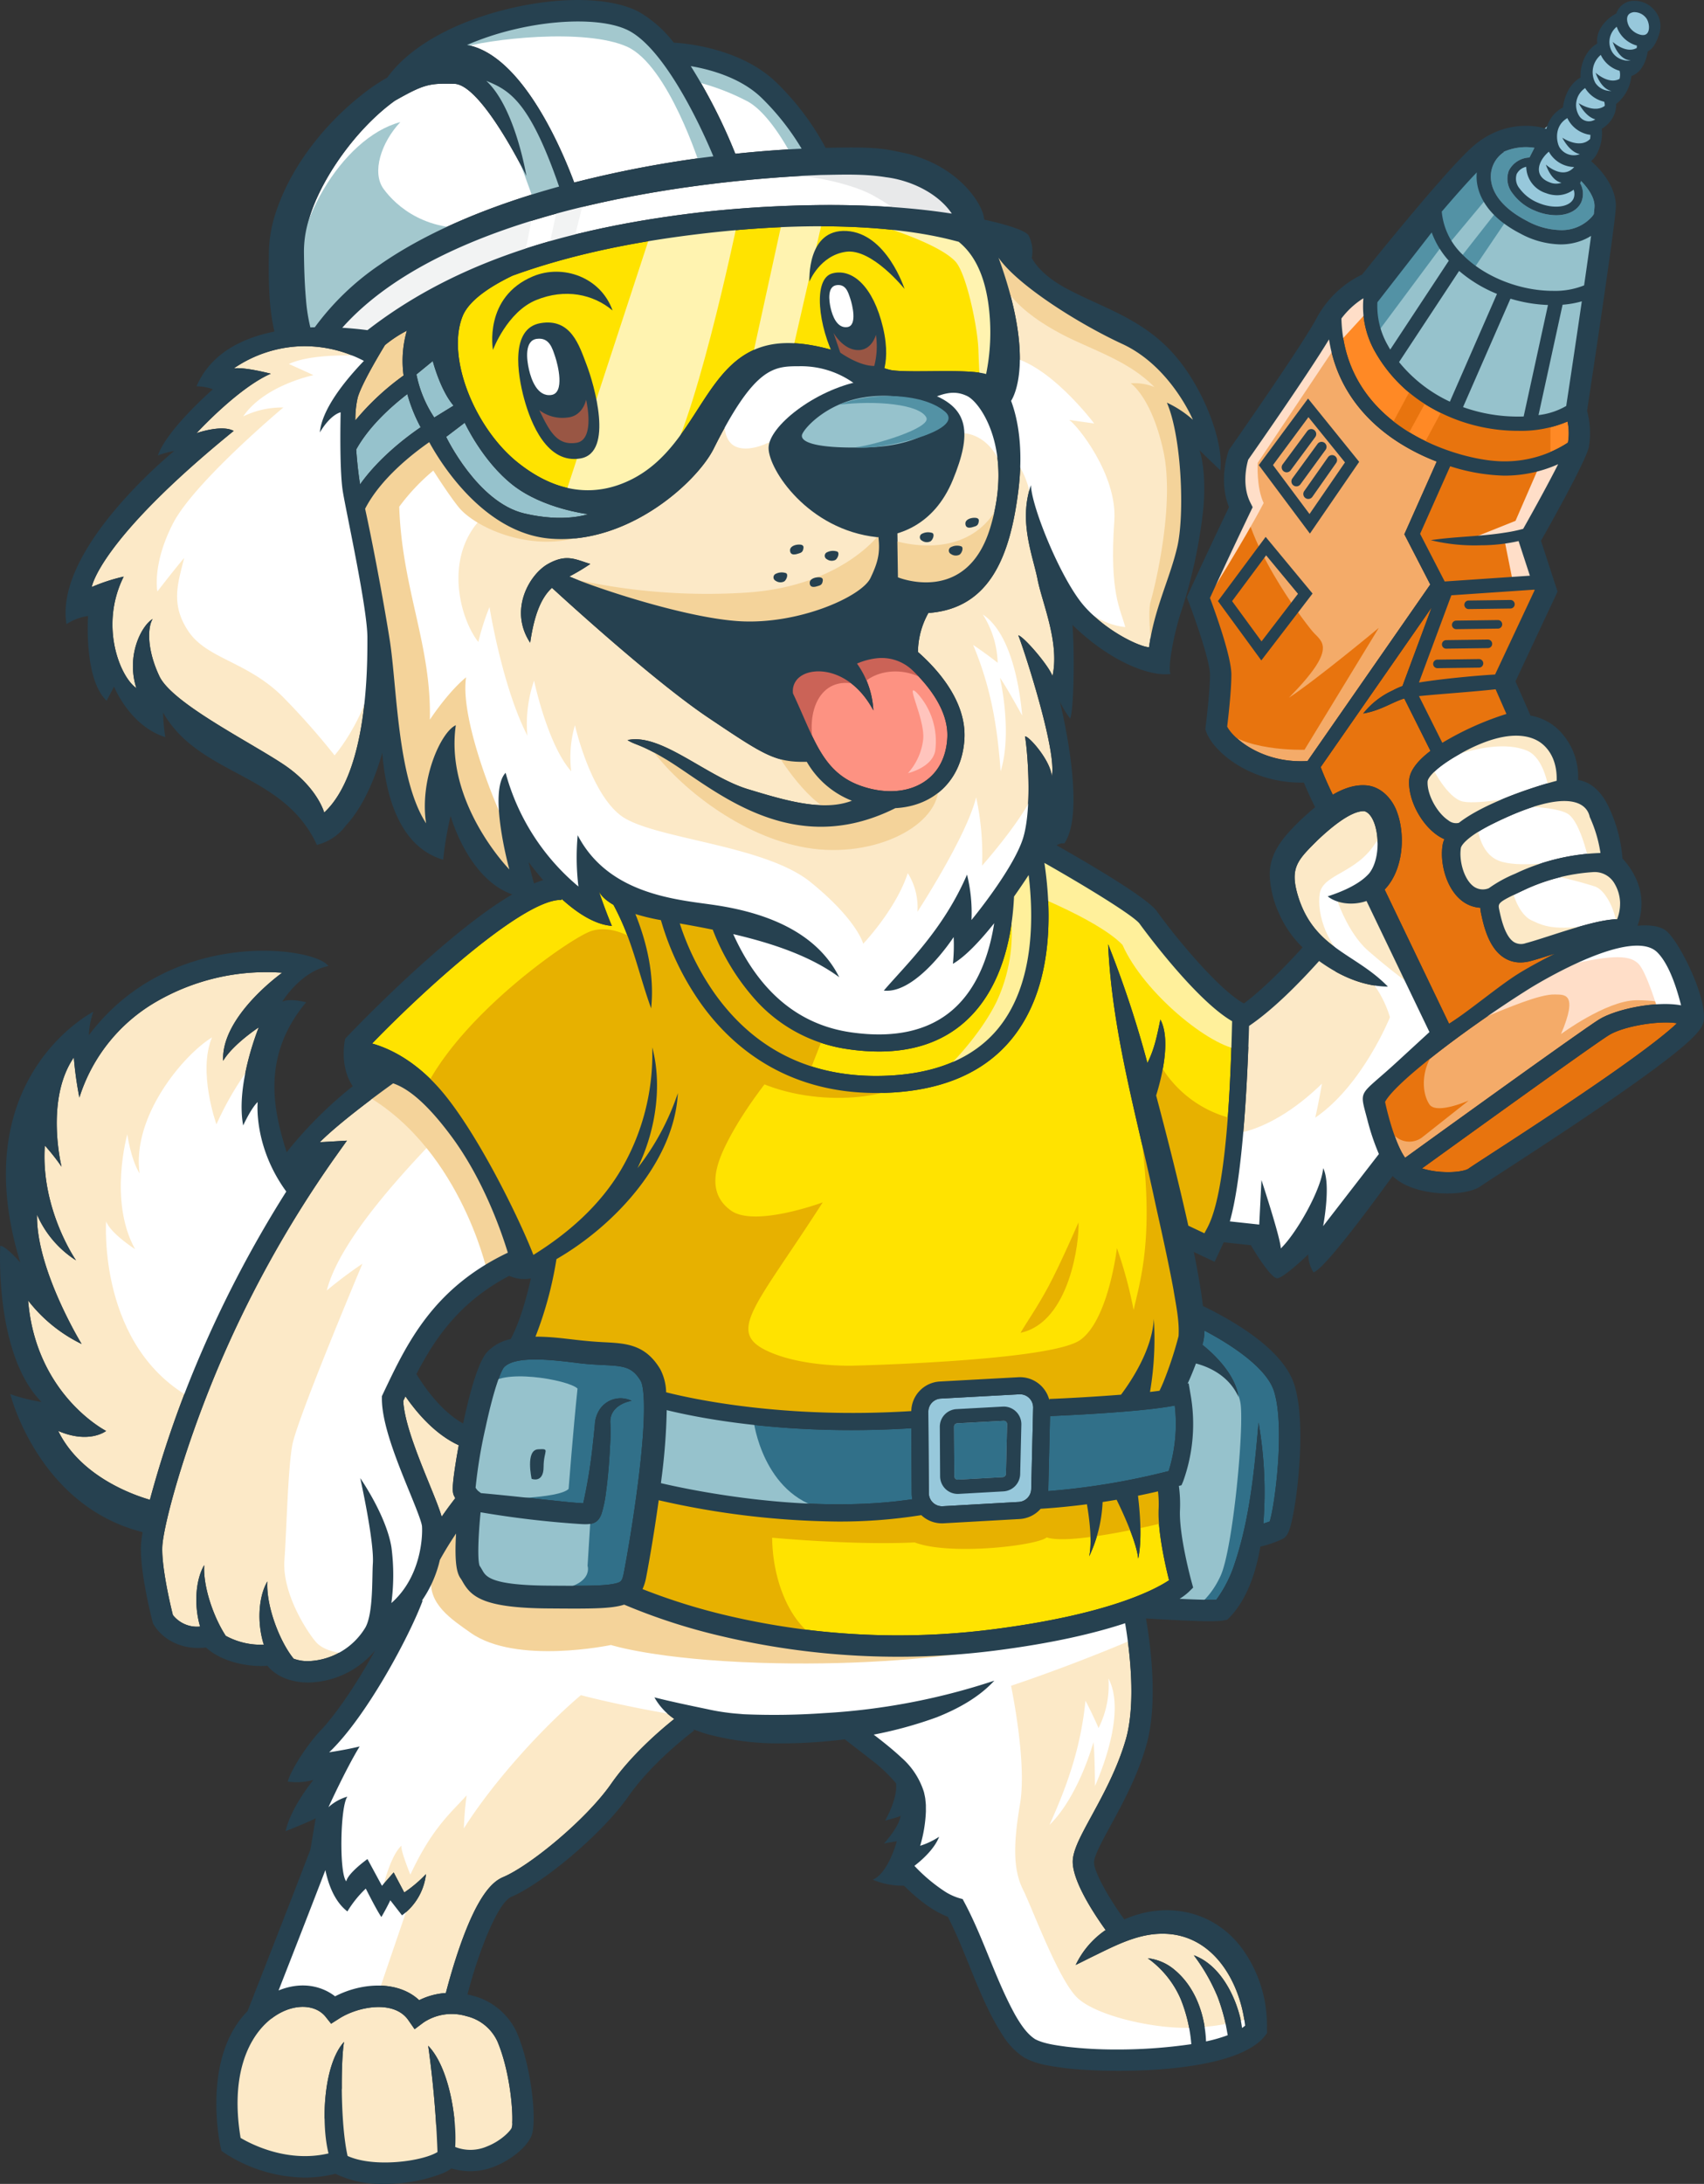 <svg xmlns="http://www.w3.org/2000/svg" xmlns:xlink="http://www.w3.org/1999/xlink" width="392.026" height="502.248" viewBox="0 0 392.026 502.248">
  <rect x="0" y="0" width="392.026" height="502.248" fill="#333333" stroke="none"/>
  <defs>
    <clipPath id="clip-path">
      <rect id="Rectángulo_119" data-name="Rectángulo 119" width="392.026" height="502.248" fill="none"/>
    </clipPath>
  </defs>
  <g id="Grupo_283" data-name="Grupo 283" transform="translate(0 0.003)">
    <g id="Grupo_174" data-name="Grupo 174" transform="translate(0 -0.003)" clip-path="url(#clip-path)">
      <path id="Trazado_154" data-name="Trazado 154" d="M1022.749,585.412a9.792,9.792,0,0,1-.685,3.706c-3.64.105-8.809,1.666-15.216,3.734-2.175.7-4.231,1.365-5.8,1.783a3.172,3.172,0,0,1-2.678-.228c-2.1-1.29-2.987-5.41-3.411-7.389-.349-1.628-.377-1.76,5.469-4.5l.918-.431a46.479,46.479,0,0,1,17.964-3.978c.559.542,3.443,3.523,3.443,7.307" transform="translate(-650.022 -377.733)" fill="#fff"/>
      <path id="Trazado_155" data-name="Trazado 155" d="M999.17,535.179a30.78,30.78,0,0,1,2.453,8.255,49.529,49.529,0,0,0-18.705,4.332l-.913.429a30.317,30.317,0,0,0-6.065,3.337,3.59,3.59,0,0,1-3.682-.546c-2.192-1.8-3.205-6.055-2.743-8.753.015-.086.443-2.142,7.652-5.674,21.078-10.332,21.837-1.756,22-1.379" transform="translate(-633.409 -347.269)" fill="#fff"/>
      <path id="Trazado_156" data-name="Trazado 156" d="M974.229,490.238c2.763,2.5,3.13,6.077,3.053,8.259-5.682,1.5-16.693,5.155-22.5,9.671a2.775,2.775,0,0,1-2.413-.564c-2.66-1.755-4.939-6.018-4.781-8.945.042-.78,1.517-2.914,6.778-5.965,13.375-7.757,18.675-3.526,19.858-2.456" transform="translate(-619.153 -318.939)" fill="#fff"/>
      <path id="Trazado_157" data-name="Trazado 157" d="M114.385,336.945c-.223-.75-2.076-6.265-9.546-11.192-8.033-5.3-25.468-14.016-28.374-20.169s-2.735-11.281-1.538-13.161c-2.564,1.538-6.154,8.375-3.761,15.9-3.76-2.564-8.546-14.358-2.906-25.639a41.924,41.924,0,0,0-7.35,2.393s1.539-10.6,32.647-35.894c-2.735-1.539-8.546.513-8.546.513s9.572-10.426,17.093-13.674c-6.837-1.709-8.546-1.2-8.546-1.2a29.126,29.126,0,0,1,15.9-5.128,29.486,29.486,0,0,1,14.062,3.382c-4.424,4.617-9.646,11.109-10.131,16.446,2.564-4.273,4.786-4.615,4.786-4.615s-.342,13.161.513,18.289,5.641,26.835,5.641,33.5c0,6.394.155,30.872-9.939,40.25" transform="translate(-39.799 -150.08)" fill="#fce9c7"/>
      <path id="Trazado_158" data-name="Trazado 158" d="M275.521,311.686s-14.87-15.212-12.307-33.16c-3.419,1.538-8.375,12.478-6.837,22.562-6.666-10.256-6.666-31.45-8.375-42.219-1.54-9.7-4.049-22.858-5.656-30.124,3.532-6.875,10.812-12.58,14.751-15.319,2.379,4.373,12.418,21.009,28,22.2,17.947,1.367,33.672-13.161,37.433-20.682,9.41-18.82,13.787-18.977,19.648-18.977a20.871,20.871,0,0,1,14.367,5.3l10.6,3.247s-.051-.948-2.278-2.869c5.27,1.9,5.355,2.869,5.355,2.869,4.615-2.222,7.35-3.247,10.6-1.709s10.768,12.648,5.3,30.425-21.195,11.281-21.195,11.281l-.171-11.11-4.615-.171c.854,4.957.513,7.179-1.539,11.452s-16.579,10.768-30.254,9.914c-12.371-.773-33.136-7.7-39.006-10.281a48.58,48.58,0,0,0,4.821-2.88c-3.419-1.026-5.47-2.393-9.743,0s-9.059,10.6-4.1,18.118c.762-5.183,2.073-9.953,5.015-12.622,3.1,2.851,23.553,21.53,36.008,29.885,12.851,8.621,15.333,10.275,22.614,10.12a20.674,20.674,0,0,0,10.381,8.952c-6.628,2.53-15.137.008-23.936-2.663-9.572-2.906-20-12.991-27.69-11.281,1.88,1.2,2.906.855,8.888,4.444,10.554,6.332,28.4,23.385,52.734,11.207,9.046-.476,15.347-6.667,15.889-15.877.512-8.711-6.258-16.144-10.689-20.039a18.682,18.682,0,0,1,2.4-8.963c14.187-1.026,18.8-13.161,20.682-28.032,1.222-9.665-.079-16.579-1.658-20.756.57-.861,5.646-9.5-2.883-32.911,4.384,6.343,18.494,15.22,28.47,19.824,11.11,5.128,16.238,17.435,16.238,17.435a24.27,24.27,0,0,0-5.982-3.931c3.418,7.863,4.1,25.81,2.393,33.16s-5.3,14.187-6.495,23.075c-1.88,0-9.572-3.419-14.87-9.4s-12.136-22.733-12.307-27.861c-2.906,8.376.513,16.409,1.538,21.708s5.128,14.529,3.419,22.221c-.683-2.222-6.5-9.059-7.863-9.4,1.026,2.393,9.059,26.835,7.692,32.476-.171-3.589-5.3-9.4-6.153-9.23.513,2.564,1.709,15.9-.342,23.075-1.88,6.581-10.471,17.34-11.965,19.144a36.507,36.507,0,0,0-1.026-10.426c-5.47,12.649-13.845,20.511-19.144,26.665,7.521.854,16.067-12.307,16.067-12.307a42.386,42.386,0,0,1-.171,6.153c2.905-1.679,6.346-5.381,9.5-9.339-1.059,6.783-3.591,14.658-9.431,19.811-5.615,4.956-13.55,6.73-23.579,5.273C342.079,347.4,333,339.81,327.033,326.564c9.072,2.115,17.811,5.06,24.379,9.906-6.154-12.307-21.024-15.554-29.741-16.751s-23.588-2.735-30.425-15.9a56.073,56.073,0,0,0,.171,11.794,51.652,51.652,0,0,1-16.751-26.152c-4.1,4.273.855,22.22.855,22.22" transform="translate(-158.349 -111.742)" fill="#fce9c7"/>
      <path id="Trazado_159" data-name="Trazado 159" d="M481.873,254.543c2.53,4.019,11.008.866,15.212-4.1,3.761-4.444,17.776-8.888,17.776-8.888s-8.717-5.641-13.5-6.666c-14.377-3.081-23.564,13.179-19.486,19.656" transform="translate(-314.221 -153.223)" fill="#fff"/>
      <path id="Trazado_160" data-name="Trazado 160" d="M267.765,304.655c-12.136,8.717-8.033,24.955-3.418,30.767a56.051,56.051,0,0,1,2.564-8.034s2.906,18.289,8.717,29.57a30.561,30.561,0,0,1,1.538-12.649s3.077,14.7,8.547,20.853a26.461,26.461,0,0,1,.855-10.6s3.419,15.212,10.426,20.682,32.989,6.666,43.757,15.383,12.136,14.187,12.136,14.187,7.521-7.863,10.256-16.238a14.847,14.847,0,0,1,2.222,8.888s11.281-17.263,13.5-26.323a62.059,62.059,0,0,1,1.367,15.725s11.11-12.478,12.648-18.8c-1.2,11.281-7.521,26.152-7.521,26.152s-1.026,30.937-25.981,33.5-37.946-19.827-38.629-27.69c-3.419-2.906-27.006-4.273-31.28-13.845-3.419,2.051,1.025,10.427,1.025,10.427s-15.212-10.768-17.776-19.827c-2.735,6.837,1.709,15.554,1.709,15.554s-15.383-12.99-17.263-25.126c-2.564,4.273-2.906,14.529-2.906,14.529s-8.375-7.692-9.23-25.981c-3.248-16.922-8.888-52.132-8.888-52.132s11.623-15.725,17.093-16.238c2.564,5.811,7.179,10.939,14.529,17.263" transform="translate(-154.297 -187.781)" fill="#fff"/>
      <path id="Trazado_161" data-name="Trazado 161" d="M46.686,766.329c-3.86-1.113-15.962-5.346-21.1-15.833,7.179,3.077,11.025,0,11.025,0s-16.153-8.2-17.947-30a34.708,34.708,0,0,0,12.307,10S20.46,713.319,20.716,700.756a23.674,23.674,0,0,0,8.973,10.512s-8.2-11.794-7.179-26.408a47.772,47.772,0,0,1,3.846,4.872s-3.846-15.383,2.82-25.126a83.239,83.239,0,0,0,1.282,9.23,38.954,38.954,0,0,1,17.691-22.05,50.492,50.492,0,0,1,28.972-6.666s-14.1,10-13.589,20.255c2.308-3.846,8.2-7.692,8.2-7.692s-5.384,13.076-3.589,22.563c2.051-4.359,3.333-5.384,3.333-5.384s-1.03,10.148,6.578,20.58a267.485,267.485,0,0,0-20.814,40.014,246.2,246.2,0,0,0-10.56,30.874" transform="translate(-12.196 -421.417)" fill="#fce9c7"/>
      <path id="Trazado_162" data-name="Trazado 162" d="M156.147,829.262c-.208,3.125.127,11.382-1.7,14.665a15.949,15.949,0,0,1-13.161,7.765c-.088,0-.176,0-.262,0a9.365,9.365,0,0,1-3.1-.562c-3.262-4-6.373-12.207-6.046-17.763-2.132,3.654-2.36,9.747-.814,14.539a16.78,16.78,0,0,1-8.762-2.038c-2.827-4.312-5.243-11.332-4.953-16.262-2.072,3.552-2.346,9.407-.942,14.132a7.054,7.054,0,0,1-6.265-2.657c-.879-3.465-2.77-12.094-2.4-16.21.459-5.043,4.658-21.015,12.216-39.28a258.514,258.514,0,0,1,27.25-49.425l2.974-4.177-5.119.3c-.011,0-.419.024-1.113.053,4.253-4.249,12.5-10.408,16.864-13.526,3.329,1.136,7.611,4.359,13.45,12.25,7.325,9.9,11.44,21.784,12.934,26.686l-.687.338c-16.642,8.189-22.565,20.636-27.79,31.617l-.5,1.055v.555c0,5.905,3.516,14.51,6.341,21.424,1.323,3.24,2.824,6.911,2.894,7.968.153,2.29-.193,11.591-7.045,17.626a48.967,48.967,0,0,0,.011-12.832c-1.2-7.35-7.179-15.9-7.179-15.9s3.248,14.528,2.906,19.656" transform="translate(-70.368 -469.673)" fill="#fce9c7"/>
      <path id="Trazado_163" data-name="Trazado 163" d="M279.4,949.472c.078.156.157.3.238.446-1.16,1.494-2.2,2.927-3.127,4.26-.5-1.751-1.473-4.171-2.871-7.592-2.434-5.957-5.736-14.04-5.964-19.037l.013-.027.485-1.019c2.84,4.094,7.014,8.832,12.266,11.245-.357,1.925-.671,3.788-.908,5.41-.694,4.749-.514,5.554-.133,6.315" transform="translate(-174.902 -605.376)" fill="#fce9c7"/>
      <path id="Trazado_164" data-name="Trazado 164" d="M217.484,1339.565c3.2,7.632,3.775,18.116,3.254,19.854-.262.667-2.4,2.988-5.651,4.26a9.589,9.589,0,0,1-7.33.134c.422-6.494-1.384-18.291-6.212-23.276a236.423,236.423,0,0,1,2.136,24.438c-3.5,2.156-14.605,3.665-20.683.9-1.734-7.807-1.523-22.279-.811-26.233-4.8,5.284-5.306,18.831-3.572,25.65-9.363,2.2-17.674-2.052-20.23-3.566-4.5-27.017,14.042-34.371,19.461-27.969l1.365,1.706,1.86-1.184c4.432-2.821,12.642-4.318,15.893.356l1.454,2.09,2.037-1.528a11.694,11.694,0,0,1,9.889-1.471,10.484,10.484,0,0,1,7.139,5.84" transform="translate(-103.034 -870.061)" fill="#fce9c7"/>
      <path id="Trazado_165" data-name="Trazado 165" d="M379.78,1065.033c-1.918,6.577-5.173,12.549-7.788,17.348-2.359,4.329-4.064,7.457-4.345,9.99-.5,4.469,4.693,12.388,7.534,16.339a20.323,20.323,0,0,0-6.886,8.032c1.188-.573,2.306-1.14,3.413-1.693,5.138-2.479,10.409-5.378,16.147-5.479,11.67-.277,18.188,10.543,19.42,21.128q-.328.279-.705.54c-.1-.691-.213-1.379-.357-2.061-1.324-5.737-4.906-12.548-10.74-14.656a43.2,43.2,0,0,1,5.5,9.614,45.786,45.786,0,0,1,1.752,5.822c.2.977.377,1.959.549,2.943a35.371,35.371,0,0,1-4.985,1.43c-.238-6.14-2.458-12.522-7.282-16.491a11.374,11.374,0,0,0-6.13-2.635,22.478,22.478,0,0,1,7.57,9.356,35.219,35.219,0,0,1,2.454,10.4,117.71,117.71,0,0,1-17.637,1.227,97.252,97.252,0,0,1-11.036-.634c-2.433-.334-5.185-.675-7.234-1.726-1.971-1.257-3.4-3.507-4.587-5.543-4.722-8.545-7.369-18.042-12.12-26.695a13.163,13.163,0,0,1-3.995-1.681,38.456,38.456,0,0,1-7.095-5.958c1.494-1.14,4.548-3.738,5.692-6.693a17.469,17.469,0,0,1-4.366,2.08,31.969,31.969,0,0,0,1.314-7.858c.006-.353-.01-1.058,0-1.411-.013-.452-.1-1.052-.132-1.522-.068-.475-.2-1.035-.3-1.524a17.471,17.471,0,0,0-5.15-7.927c-2.044-1.907-4.221-3.632-6.413-5.319a94.775,94.775,0,0,0,14.522-4c4.858-1.943,9.641-4.535,13.225-8.411a151.335,151.335,0,0,1-39.168,7.465,163.573,163.573,0,0,1-18.516.256c-1.071-.1-2.534-.189-3.6-.347a47.762,47.762,0,0,1-4.733-.818c-3.893-.807-8.268-1.72-12.182-2.709a14.538,14.538,0,0,0,4.568,4.952c-3.114,2.486-9.9,8.27-14.532,14.923-5.722,8.21-18.655,18.833-24.837,21.448-2.22.939-5.673,3.63-10.016,16.1-1.458,4.186-2.56,8.181-3.175,10.561a16.143,16.143,0,0,0-6.135,1.65c-4.82-4.521-13.045-4.133-19.345-.887-2.6-2.029-7.186-3.7-13-1.349,2.965-7.563,7.369-18.831,10.77-27.682.656,3.181,2.059,7.2,5.066,9.51a25.222,25.222,0,0,1,4.23-5.256s2.564,5.128,3.589,6.537c1.282-2.179,2.051-3.845,2.051-3.845l2.692,3.462a13.61,13.61,0,0,0,5.512-9.487,30.325,30.325,0,0,1-5,4.23l-2.436-4.615-2.692,3.077-3.333-6.153s-4.487,3.2-4.871,5.127c-1.666-1.794-1.41-17.306.257-19.485a11,11,0,0,0-4.359,2.435s4.1-8.974,7.179-13.973c-2.414.6-5.349,1.091-7.013,1.346,8.572-8.15,18.48-26.73,21.494-34.846l-.142-.053a27.185,27.185,0,0,0,4.115-9.339c.637-1.161,1.89-3.342,3.721-6.068-.409,7.21.276,9.253,1.083,10.37.128.178.261.41.415.679,1.958,3.429,4.648,6.061,19.637,6.175,2.316.018,4.353.033,6.154.033,4.932,0,8.1-.117,10.355-.626.368-.083.71-.179,1.034-.285a138.033,138.033,0,0,0,22.567,7.292,176.725,176.725,0,0,0,62.475,3.317c13.647-1.723,23.379-4.073,30.211-6.33,1.028,6.093,2.577,18.422.111,26.878" transform="translate(-120.819 -664.854)" fill="#fce9c7"/>
      <path id="Trazado_166" data-name="Trazado 166" d="M837.769,633.659s1.88-9.743,0-13.332c-.342,4.786-6.153,15.042-9.743,18.46,0-2.222-4.444-15.725-4.444-15.725l-.512,10.235-6.763-.731c1.137-4.008,2.418-11.144,3.387-24.164.637-8.547.921-16.749,1.033-20.783,5.636-3.826,11.559-9.866,16.115-14.931,4.655,3.365,10.023,5.812,15.826,5.891-7.311-7.568-16.668-8.643-20.51-20.328-2.237-6.962-.357-8.676,4.435-13.446,2.443-2.294,7.412-6.722,10.66-6.584,3.253.895,4.338,10.3,1.091,14.331-2.214,2.515-6.343,4.246-9.52,5.259,1.786,1.48,5.358,2.3,8.926,1.071l14.479,30.145-7.513,6.907c-8.853,8.139-8.668,5.98-6.759,13.29a53.119,53.119,0,0,0,2.645,7.848Z" transform="translate(-533.376 -351.67)" fill="#fce9c7"/>
      <path id="Trazado_167" data-name="Trazado 167" d="M968.579,644.444c-4.127,2.549-39.275,27.941-44.621,31.806-1.955-2.691-3.723-8.678-4.62-12.843,2.416-4.588,19.059-17.142,32.881-25.85,3.473-2.188,23.977-14.318,29.756-8.54,1.7,1.7,3.691,5.172,5.469,12.183-5.678-1.068-14.957.83-18.865,3.243" transform="translate(-600.695 -409.99)" fill="#f4ab69"/>
      <path id="Trazado_168" data-name="Trazado 168" d="M894.174,450.022c-1.047-2.821-3.358-5.46-6.481-5.985-2.824-.429-5.655.544-8.271,2.077-.839-1.726-1.932-4.084-2.725-6.2l-.059-.158,25.525-36.706-6.715,18.078a15.959,15.959,0,0,0-2.242,1.009,18.565,18.565,0,0,0-6.789,5.308,19.549,19.549,0,0,0,4.142-1.228c1.8-.712,3.488-1.678,5.306-2.236l6.03,12.06c-2.8,2.128-4.787,4.462-4.913,6.8-.24,4.429,2.761,10.14,6.688,12.73a9.36,9.36,0,0,0,1.432.777,4.914,4.914,0,0,0-.4,1.246c-.687,4,.712,9.875,4.24,12.767a7.616,7.616,0,0,0,4.418,1.752,9.776,9.776,0,0,0,.2,1.414c.549,2.559,1.689,7.883,5.348,10.128a6.934,6.934,0,0,0,3.69,1.032,9,9,0,0,0,2.307-.317c1.682-.446,3.789-1.126,6.02-1.846,1.342-.433,2.928-.945,4.572-1.443a96.428,96.428,0,0,0-12.654,6.99c-4.5,2.823-11.646,7.453-16.669,10.722l-14.828-30.873c.086-.088.174-.173.256-.264,3.983-4.4,4.6-12.2,2.566-17.635" transform="translate(-572.796 -263.352)" fill="#e8740e"/>
      <path id="Trazado_169" data-name="Trazado 169" d="M941.9,458.9c5.822-.567,11.8-.933,17.627-1.568l2.49,5.672a68.678,68.678,0,0,0-14.747,6.636Z" transform="translate(-615.435 -298.822)" fill="#358a8e"/>
      <path id="Trazado_170" data-name="Trazado 170" d="M959.386,410.745c-2.2.126-4.393.3-6.588.511-3.666.351-7.287.748-10.923,1.324l7.448-20.052,19.119-1.3.041.127Z" transform="translate(-615.422 -255.626)" fill="#358a8e"/>
      <path id="Trazado_171" data-name="Trazado 171" d="M966.361,322.854a34.554,34.554,0,0,1-4.264.881c-5.621.907-11.339.874-17,1.731a42.571,42.571,0,0,0,11.528,1.172,39.3,39.3,0,0,0,8.671-.97l2.6,7.962-19.6,1.333L942.645,324l6.922-15.54a44.111,44.111,0,0,0,12.312,2.154,30.182,30.182,0,0,0,12.526-2.625c-2,3.958-5.052,9.572-8.044,14.862" transform="translate(-615.925 -201.241)" fill="#358a8e"/>
      <path id="Trazado_172" data-name="Trazado 172" d="M895.458,197.891a21.1,21.1,0,0,0,2.781,12.472,34,34,0,0,0,12.717,12.665,40.19,40.19,0,0,0,20.2,5.351,27.234,27.234,0,0,0,11.261-2.141,13.089,13.089,0,0,1,.108,4.813c0,.012-.008.029-.012.042a26.564,26.564,0,0,1-14.775,4.308c-5.455,0-14.817-2.238-22.479-7.153-6.63-4.252-14.5-12.142-14.863-25.7a18.792,18.792,0,0,1,5.057-4.653" transform="translate(-581.788 -129.301)" fill="#ff8925"/>
      <path id="Trazado_173" data-name="Trazado 173" d="M825.59,322.146c-10.21.638-17.06-5.091-18.492-7.925.248-2.019.964-8.2.964-11.971,0-4.111-3.666-14.245-4.924-17.6,1.155-2.52,4.587-9.963,9.3-19.794l.52-1.084-.538-1.076c-2-4.006-.829-8.682-.484-9.846,1.821-2.6,13.608-19.462,18.592-27.667,1.868,12.134,9.452,19.486,15.953,23.656a48.6,48.6,0,0,0,8.829,4.439L847.858,270l5.962,11.551Z" transform="translate(-524.771 -147.132)" fill="#f4ab69"/>
      <path id="Trazado_174" data-name="Trazado 174" d="M246.962,229.714a59.169,59.169,0,0,0-11.1,10.331,22.474,22.474,0,0,1,.554-5.282c.839-2.877,4.283-8.778,6.266-12.047a29.413,29.413,0,0,1,5.034-3.314,25.008,25.008,0,0,0-.753,10.313" transform="translate(-154.111 -143.356)" fill="#f4d39a"/>
      <path id="Trazado_175" data-name="Trazado 175" d="M248.2,261.467a36.668,36.668,0,0,0,3.067,7.633c-3.484,2.385-9.641,7.094-13.937,13.136-.391-2.449-.7-5.261-.889-8.023,2.925-5.288,7.962-9.822,11.759-12.745" transform="translate(-154.488 -170.842)" fill="#96c2cc"/>
      <path id="Trazado_176" data-name="Trazado 176" d="M276.418,242.633l3.76-3.077s1.709,6.666,4.786,10.256l-4.444,2.735a27.5,27.5,0,0,1-4.1-9.914" transform="translate(-180.612 -156.525)" fill="#96c2cc"/>
      <path id="Trazado_177" data-name="Trazado 177" d="M300.417,280.488s4.1,8.888,11.11,14.358,17.263,6.666,17.263,6.666-5.494,2.021-14.7-.172c-10.768-2.564-17.947-17.6-17.947-17.6Z" transform="translate(-193.501 -183.27)" fill="#96c2cc"/>
      <path id="Trazado_178" data-name="Trazado 178" d="M474.869,51.237a57.614,57.614,0,0,1,9.142,11.622c-4.926.233-10.037.623-15.247,1.175a125.474,125.474,0,0,0-10.253-20.159c4.439.756,11.55,2.655,16.357,7.362" transform="translate(-299.592 -28.667)" fill="#fff"/>
      <path id="Trazado_179" data-name="Trazado 179" d="M352.3,116.458c5.581.688,11.927,3.623,15.111,8.366-27.255-4.273-57.553-.346-60.407.013-32.085,4.032-55.67,12.559-74.033,26.786-1.635-.212-3.611-.419-5.8-.55,23.263-26.108,77.412-33.793,110.12-35.141,5.055-.081,10.061-.288,15.011.525" transform="translate(-148.432 -75.694)" fill="#fff"/>
      <path id="Trazado_180" data-name="Trazado 180" d="M320.41,16.169c10.81-2.65,21.606-2.559,26.865.225,7.824,4.143,15.759,20.179,19.37,28.861a256.165,256.165,0,0,0-32.011,6.028c-2.677-7.2-11.883-29.315-24.66-31.641a65.548,65.548,0,0,1,10.436-3.473" transform="translate(-202.537 -9.305)" fill="#fff"/>
      <path id="Trazado_181" data-name="Trazado 181" d="M202.42,87.265c2.263-9.884,11.013-22.4,20.249-29.052,6.67-3.769,7.864-4.049,13.681-3.891,6.324.171,16.58,21.195,16.58,21.195s-2.564-15.725-9.23-21.879c5.295,2.151,9.949,4.623,16.753,24.314-15.593,4.3-30.108,10.227-41.207,17.947a60.813,60.813,0,0,0-14.995,14.408q-.508.013-1.023.033a40.054,40.054,0,0,1-1.015-6.536c-.313-3.5-.425-7.237-.458-10.819a24.553,24.553,0,0,1,.665-5.72" transform="translate(-131.827 -35.046)" fill="#fff"/>
      <path id="Trazado_182" data-name="Trazado 182" d="M240.064,105.109c-13.076,1.795-20.255-4.871-23.075-8.717s-.513-10.768,3.846-15.383c-13.588,3.589-25.639,24.613-23.588,39.227s5.641,10,5.641,10,7.948-11.025,15.64-14.87,34.612-12.05,21.537-10.256" transform="translate(-128.732 -52.93)" fill="#a3c8ce"/>
      <path id="Trazado_183" data-name="Trazado 183" d="M541.066,437.761a15.469,15.469,0,0,1,10.12-.785c3.675,3,11.113,10.078,10.652,17.933-.259,4.407-2.068,7.862-5.229,9.991-3.74,2.519-8.987,2.913-14.4,1.082-7.578-2.565-10.1-8.33-13.6-16.309-.7-1.6-1.439-3.283-2.262-5.029a4.034,4.034,0,0,1,1.56-3.807c3.247-2.564,11.793-1.88,16.921,7.692a20.3,20.3,0,0,0-3.76-10.768" transform="translate(-343.901 -285.164)" fill="#fd9282"/>
      <path id="Trazado_184" data-name="Trazado 184" d="M524.642,615.659c-5.751,7.151-14.9,10.895-27.185,11.126-.371.007-.738.011-1.105.011-15.648,0-28.12-6.359-37.076-18.91a60.377,60.377,0,0,1-8.063-16.156c2.505.44,5.048.909,7.591,1.427a52.113,52.113,0,0,0,10.352,16.722,35.16,35.16,0,0,0,20.814,10.766,49.157,49.157,0,0,0,7.066.537c7.989,0,14.589-2.26,19.679-6.752,8.732-7.707,11.005-20.067,11.4-28.883,1.339-1.9,2.5-3.627,3.366-4.955,1.2,9.946,1.248,25.007-6.841,35.067" transform="translate(-294.822 -379.358)" fill="#ffe300"/>
      <path id="Trazado_185" data-name="Trazado 185" d="M346.66,916.67a2.881,2.881,0,0,1-.01-.324l.007-.323c.161-2.517,2.413-4.02,4.9-4.477a5.773,5.773,0,0,0-7.464,2.18,6.987,6.987,0,0,0-.989,3.283c-.141,1.437-.281,2.889-.45,4.344a120.757,120.757,0,0,1-2.218,13.747c-1.187-.047-2.386-.169-3.6-.278-6.419-.655-13.443-1.469-19.93-2.052l-.695-.531a3.908,3.908,0,0,1-.547-.707,113.086,113.086,0,0,1,2.289-13.821c2.054-9.55,3.677-13.247,4.248-13.868,2.593-2.792,11.33-1.7,17.112-.977,2.1.263,3.955.356,5.587.438,4.791.241,6.773.341,8.767,3.687.305.512,1.72,3.967-.415,21.693-1.259,10.452-3.076,20.386-3.493,22.474-.382,1.91-.642,2.1-2.092,2.428-2.5.562-7.321.526-15.316.464-13.165-.1-14.3-2.084-15.125-3.533-.182-.318-.386-.676-.642-1.043-.512-1.378-.3-6.974.234-12.295a223.26,223.26,0,0,0,23.294,2.726c2.232.111,3.743-.1,4.548-2.451a27.633,27.633,0,0,0,1-4.848c.495-3.639.777-7.275.955-10.932a46.347,46.347,0,0,0,.051-5" transform="translate(-206.252 -589.389)" fill="#317089"/>
      <path id="Trazado_186" data-name="Trazado 186" d="M438.711,952.438q.073-.582.144-1.168a140.965,140.965,0,0,0,1.188-15.625c6.06,1.489,21.238,4.594,42.473,4.594,4.353,0,8.967-.133,13.8-.434l.089,14.95a7.1,7.1,0,0,0,.145,1.381c-23.811,3.551-50.415-1.965-57.842-3.7" transform="translate(-286.654 -611.35)" fill="#317089"/>
      <path id="Trazado_187" data-name="Trazado 187" d="M616.2,929.159a3.03,3.03,0,0,1,2.868-3.047l18.049-.984a3.034,3.034,0,0,1,3.2,3.1l-.445,18.7a3.049,3.049,0,0,1-2.862,2.956l-17.492.984a3.033,3.033,0,0,1-3.2-3.011Z" transform="translate(-402.625 -604.475)" fill="#97c8db"/>
      <path id="Trazado_188" data-name="Trazado 188" d="M634.013,943.324l10.641-.581a.79.79,0,0,1,.587.22.776.776,0,0,1,.238.581l-.271,11.388a.788.788,0,0,1-.74.764l-10.3.579a.76.76,0,0,1-.581-.211.781.781,0,0,1-.247-.567l-.068-11.387a.783.783,0,0,1,.742-.788" transform="translate(-413.78 -615.988)" fill="#317089"/>
      <path id="Trazado_189" data-name="Trazado 189" d="M723.483,947.653a163.745,163.745,0,0,1-27.732,4.613c.01-.124.024-.246.027-.371l.4-16.886c2.35-.1,20.943-.889,28.7-2.425a36.447,36.447,0,0,1-1.4,15.07" transform="translate(-454.604 -609.349)" fill="#317089"/>
      <path id="Trazado_190" data-name="Trazado 190" d="M786.425,890.436c2.353.6,7.467,2.457,9.795,7.695-.765-5.351-5.8-9.988-8.316-12,.015-.048.032-.1.047-.145a8.46,8.46,0,0,0,.229-.923,15.543,15.543,0,0,0,.209-2.182c6.022,3.157,14.288,8.518,16,13.941,2.551,8.079.22,26.172-.992,29.951-.37.141-.881.309-1.466.486a93.192,93.192,0,0,0-1.1-23.228c-.954,10.941-2.018,22.137-5.531,32.541a29.132,29.132,0,0,1-4.178,8.187c-1.009.049-2.093.027-3.121.01-1.776-.043-3.557-.114-5.34-.2a13.853,13.853,0,0,0,2.1-1.581l1.018-1.012-.382-1.384c-.029-.106-2.915-10.647-2.649-16.5a30.743,30.743,0,0,0-.253-5.486l.609-.176.365-.859a38.886,38.886,0,0,0,1.668-20.242L784.744,895l-.243.089c.7-1.524,1.341-3.079,1.924-4.654" transform="translate(-511.284 -576.872)" fill="#317089"/>
      <path id="Trazado_191" data-name="Trazado 191" d="M506.689,1021.317a171.787,171.787,0,0,1-60.556-3.183,141.184,141.184,0,0,1-19.647-6.122,11.439,11.439,0,0,0,.823-2.657c.357-1.785,1.715-9.183,2.9-17.781a190.885,190.885,0,0,0,41.159,4.9A118.67,118.67,0,0,0,490.617,995a6.9,6.9,0,0,0,4.756,1.889q.2,0,.4-.011l17.492-.984a6.951,6.951,0,0,0,4.812-2.354c3.753-.237,7.333-.606,10.646-1.041.453,2.626,1.3,8.484.52,11.984a32.606,32.606,0,0,0,3.09-12.5q1.671-.256,3.219-.524c1.183,2.406,4.551,9.528,4.973,13.534.981-4.71.31-11.519-.058-14.456,1.763-.358,3.312-.7,4.611-1.007a25.779,25.779,0,0,1,.143,4.027c-.236,5.2,1.554,13.046,2.4,16.414-3.175,2.123-13.991,7.941-40.933,11.343" transform="translate(-278.666 -646.56)" fill="#ffe300"/>
      <path id="Trazado_192" data-name="Trazado 192" d="M454.462,993.637c-1.923,11.153,1.923,25.383,10.768,30-13.461,1.154-42.3-10.384-42.3-10.384l2.692-24.229Z" transform="translate(-276.34 -646.226)" fill="#e7b100"/>
      <path id="Trazado_193" data-name="Trazado 193" d="M438.457,657.746l-3.7-1.747c-2.239-10.033-4.766-20.01-7.406-29.943,1.159-3.711,3.512-12.667.979-17.466-.812,3.928-1.415,6.89-2.988,9.991q-.223-.822-.445-1.645a245.016,245.016,0,0,0-8.589-25.653c.889,20.282,6.706,39.976,10.885,59.724,1.4,6.3,2.977,13.335,4.132,19.612.569,3.514,1.389,7.2,1.191,10.678a1.776,1.776,0,0,1-.059.306l-.055.2a86.511,86.511,0,0,1-3.317,10.013c-.291.717-.617,1.439-.958,2.143-.683.094-1.416.184-2.188.272a72.588,72.588,0,0,0,.881-16.8c-.38,7.023-5.113,14.182-7.547,17.429-6.224.5-12.929.846-16.491.99l.013.319a6.96,6.96,0,0,0-7.149-5.322l-18.049.984a6.953,6.953,0,0,0-6.577,6.805c-29.335,1.858-50.577-2.837-56.4-4.322a12.045,12.045,0,0,0-1.334-5.278c-3.429-5.757-7.867-5.98-13.006-6.239-6.77-.34-10.058-1.255-15.719-1.279a85.641,85.641,0,0,0,4.826-17.83c13.541-7.807,27.143-22.6,27.93-38.177a58.038,58.038,0,0,1-9.289,17.269c4.715-9.669,5.492-20.132,3.392-27.781a52.549,52.549,0,0,1-7.239,28.235c-4.849,8.151-12.085,14.507-20.1,19.489-2.864-7.452-11.826-26.062-20.089-36.443-6.444-8.1-13.1-11.079-17.016-12.178,13.27-13.7,35.32-33.342,43.577-33.02l.01-.251c3.4,3.1,7.553,5.923,11.574,6.221-1.371-3.2-2.741-7.209-3.023-8.044.176.443.881,1.753,3.385,3.2a60.084,60.084,0,0,1,3.448,7.7c1.961,5.317,3.267,10.745,5.221,16.114.788-7.273-.861-14.817-3.573-21.565-.019-.044-.04-.087-.06-.132a49.642,49.642,0,0,0,5.886,1.408,63.732,63.732,0,0,0,9.124,19.074c6.733,9.485,19.175,20.676,40.389,20.676q.572,0,1.152-.011c13.507-.255,23.66-4.492,30.175-12.594,9.475-11.782,9.094-28.864,7.383-40.309,10.256,5.817,20.677,12.269,21.9,13.984.134.189,12.561,17.368,21.284,22.419-.924,42.222-5.3,46.483-6.366,48.768" transform="translate(-161.37 -374.119)" fill="#ffe300"/>
      <path id="Trazado_194" data-name="Trazado 194" d="M986.087,691.118c-9.311,6.466-19.835,13.3-26.123,17.389-3.263,2.12-4.856,3.156-5.392,3.546-.632.46-3.153,1.008-6.555.724a19.49,19.49,0,0,1-4.144-.778c8.267-5.972,39.284-28.351,42.976-30.631,3.449-2.13,11.691-3.429,15.677-2.75-1.892,1.821-6.276,5.442-16.438,12.5" transform="translate(-616.727 -443.29)" fill="#e8740e"/>
      <path id="Trazado_195" data-name="Trazado 195" d="M933.443,102.46,906.779,134s-3.077,16.922,17.947,26.152,30.254,1.025,30.254,1.025l6.153-44.868s-2.308,9.23-20,1.539c-4.871-2.82-9.487-8.974-7.692-15.383" transform="translate(-592.386 -66.946)" fill="#96c2cc"/>
      <path id="Trazado_196" data-name="Trazado 196" d="M996.174,33.929s-9.487-2.308-11.794,3.333S983.1,51.108,995.661,55.21s15.64-5.128,15.64-5.128l-4.358-7.948,3.333-8.461.513-3.333,3.846-6.41,2.564-5.9,3.589-5.128,2.82-4.359s-3.59-5.384-7.179-4.1c-1.538,3.846-5.384,5.384-5.384,8.973-3.589,2.307-3.589,7.948-3.589,7.948s-4.615,2.051-4.1,6.666a61.938,61.938,0,0,0-7.179,5.9" transform="translate(-642.554 -2.774)" fill="#97c8db"/>
      <path id="Trazado_197" data-name="Trazado 197" d="M992.569,98.777l-.05-.074a12.659,12.659,0,0,1,7.071-.92l-1.139,2.231a5.551,5.551,0,0,0-4.75,3.032,5.355,5.355,0,0,0,.855,5.2,11.841,11.841,0,0,0,5.1,3.976,12.631,12.631,0,0,0,4.914,1.066c2.732,0,4.977-1.091,5.837-3.1a4.98,4.98,0,0,0-.306-4.283c.069-.1.133-.192.188-.283l-.081-.05c.04-.049.08-.1.119-.15,1.448,1.478,3.2,3.791,3.083,5.928-.019.356-.074.934-.16,1.7l-.364.5a9.309,9.309,0,0,1-7.342,3.16,16.821,16.821,0,0,1-7.677-2.114c-5.132-2.642-8.079-6.115-8.3-9.781a6.753,6.753,0,0,1,3-6.037" transform="translate(-646.577 -63.787)" fill="#5392a5"/>
      <path id="Trazado_198" data-name="Trazado 198" d="M153.156,236.008s-12.819-1.026-18.716,1.795c4.615,2.051,5.641,2.564,5.641,2.564s-11.281,2.307-16.153,9.486a20.381,20.381,0,0,1,9.23-2.051s-20.511,17.178-25.382,26.664-3.59,15.64-3.59,15.64,4.359-5.641,6.154-7.691c-1.282,5.384-3.333,10.512,1.026,16.921s13.845,6.923,22.049,15.384A169.774,169.774,0,0,1,144.952,327.8s10.768-12.307,9.743-28.459-6.666-38.971-6.666-38.971l1.025-17.178Z" transform="translate(-67.975 -154.088)" fill="#fff"/>
      <path id="Trazado_199" data-name="Trazado 199" d="M676.134,284.427s4.879,12.826,16.416,14.108c-1.109-4.216-3.675-7.777-2.521-24.442.736-10.629-8.609-22.094-10.384-23.2,1.795.256,5.748.814,5.748.814s-11.1-14.868-20.86-15.534c1.332,9.986-.827,10.975-.827,10.975s2.541,9.1,2.663,12.205c5.8,5.341,5.157,18.032,5.157,18.032Z" transform="translate(-433.666 -154.313)" fill="#fff"/>
      <path id="Trazado_200" data-name="Trazado 200" d="M476.516,319.94c-5.64,20.511-26.408,13.332-26.408,13.332l-2.564-2.051s-8.461,12.563-31.023,14.1a140.816,140.816,0,0,1-42.048-3.589S409.6,361.475,431.9,353.27s27.177-7.435,27.177-7.435a15.976,15.976,0,0,0,13.588-8.461c4.872-8.717,3.077-13.588,3.846-17.434" transform="translate(-244.681 -209.048)" fill="#f4d39a"/>
      <path id="Trazado_201" data-name="Trazado 201" d="M432.172,496.734c6.41,8.717,20.511,20.255,35.894,22.819s30.767-5.128,30.254-14.614c-5.128,4.615-14.1,4.1-14.1,4.1s-3.333,5.128-18.46,2.307-26.664-11.794-33.587-14.614" transform="translate(-282.381 -324.565)" fill="#f4d39a"/>
      <path id="Trazado_202" data-name="Trazado 202" d="M613.943,267.37c10.085-3.931,15.384,5.811,15.212,13.332,2.735-10.084-.513-22.391-7.521-24.1a42.193,42.193,0,0,0-13.161-1.025Z" transform="translate(-397.577 -166.904)" fill="#fff"/>
      <path id="Trazado_203" data-name="Trazado 203" d="M660.353,170.355c2.393,5.641,10.084,10.6,17.263,13.845s12.82,5.47,17.776,10.426a12.168,12.168,0,0,0-5.47-.854s4.786,3.076,7.521,15.554-2.051,31.621-2.906,34.527.342,11.623.342,11.623,8.375-22.391,9.059-27.348-.171-21.878-.171-21.878l3.248.342s-2.564-12.99-9.23-17.605S674.71,174.97,674.71,174.97l-16.921-13.332Z" transform="translate(-429.8 -105.613)" fill="#f4d39a"/>
      <path id="Trazado_204" data-name="Trazado 204" d="M657.234,430.966s-3.76-6.837-5.128-8.717c1.025,4.615,2.392,14.358.171,21.537-.684-9.059-1.88-18.46-6.324-29.057,3.077,2.051,5.641,4.1,5.641,4.1a21.869,21.869,0,0,0-3.419-11.11c6.794,4.53,8.584,17.826,9.059,23.246" transform="translate(-422.066 -266.403)" fill="#fff"/>
      <path id="Trazado_205" data-name="Trazado 205" d="M707.1,1138.454s-.053-7.8-.361-10.107c-1.295,4.547-4.729,13.766-10.1,19.022,3.711-8.293,7.133-17.13,8.268-28.565,1.73,3.268,3.008,6.292,3.008,6.292a21.866,21.866,0,0,0,2.282-11.4c3.819,7.217-.935,19.762-3.1,24.756" transform="translate(-455.183 -727.69)" fill="#fff"/>
      <path id="Trazado_206" data-name="Trazado 206" d="M262.183,133.285c-.641,2.948-1.667,9.358-2.564,12.05-13.845,4.871-34.356,18.973-34.356,18.973l-12.05-3.333s12.307-13.589,20.255-16.409,30.407-19.064,28.715-11.281" transform="translate(-139.313 -85.721)" fill="#f2f3f3"/>
      <path id="Trazado_207" data-name="Trazado 207" d="M366.183,131.852l-2.436,11.281,5.768-1.923,2.692-10.64Z" transform="translate(-237.673 -85.313)" fill="#f2f3f3"/>
      <path id="Trazado_208" data-name="Trazado 208" d="M288,31.447s13.845,1.026,20.853,13.674,8.888,20.169,8.888,20.169l-7.692,2.564s-7.35-21.366-10.939-25.981-13.162-6.666-13.162-6.666Z" transform="translate(-186.842 -20.546)" fill="#a3c8ce"/>
      <path id="Trazado_209" data-name="Trazado 209" d="M299.991,16.321c7.521-2.393,29.57-4.786,39.142-.513S356.055,43.5,356.055,43.5l6.837-1.026S350.414,15.638,345.457,12.39,332.3,7.775,332.3,7.775L308.2,9.143l-9.914,5.811Z" transform="translate(-194.898 -5.079)" fill="#a3c8ce"/>
      <path id="Trazado_210" data-name="Trazado 210" d="M453.781,43.5a52.787,52.787,0,0,1,12.136,4.615c5.47,3.077,10.426,13.161,10.426,13.161l7.35-.171s-10.939-15.213-17.776-18.973-16.238-4.273-16.238-4.273Z" transform="translate(-293.82 -24.735)" fill="#a3c8ce"/>
      <path id="Trazado_211" data-name="Trazado 211" d="M482.654,110.738c10.939-1.88,26.152,1.026,32.3,4.444s8.2,5.641,8.2,5.641h13.161s-5.811-11.281-15.041-12.991-49.569,4.786-38.629,2.906" transform="translate(-314.148 -70.267)" fill="#e8e9ea"/>
      <path id="Trazado_212" data-name="Trazado 212" d="M524.156,452.534c-2.564-9.23,1.538-18.118,10.768-14.87,2.051-3.419,12.307-6.5,19.486,3.248-2.735-6.5-12.477-12.478-12.477-12.478L515.268,433.9l1.367,7.863Z" transform="translate(-336.676 -279.937)" fill="#cb6357"/>
      <path id="Trazado_213" data-name="Trazado 213" d="M604.913,458.829a16.453,16.453,0,0,1,4.045,13.111c-.7,3.905-6.276,5.161-6.276,5.161a13.987,13.987,0,0,0,3.487-7.672c.558-4.742-4.6-14.088-1.255-10.6" transform="translate(-393.792 -299.3)" fill="#ffc4bd"/>
      <path id="Trazado_214" data-name="Trazado 214" d="M846.55,558.131c-4.359,7.435-12.307,7.435-13.076,12.05s1.795,12.819,7.948,16.665,8.2,11.794,8.2,11.794-6.282,15.64-17.178,23.075c.769-3.333,1.538-7.82,1.538-7.82-11.152,10.851-19.749,11.408-19.742,11.409l-3.333,22.562,9.743.513,3.333,6.409,6.666-6.154,2.051,3.333,16.922-20.255-3.59-15.383,16.409-14.1-16.409-34.613,2.82-6.41Z" transform="translate(-529.85 -364.682)" fill="#fff"/>
      <path id="Trazado_215" data-name="Trazado 215" d="M984.95,545.2c-11.538,1.666-13.845.9-17.306-.769s-4.615-7.692-4.615-7.692l11.281-5.9s-9.742,1.667-14.229-.128-4.871-7.948-4.871-7.948l11.409-7.051s-11.153,2.179-14.743,1.41-7.05-7.82-7.05-7.82-3.59.128-3.077,2.82,4.359,11.666,7.82,12.051c-1.795,5.9-1.282,15.383,7.564,14.486.641,4.1,2.307,12.819,7.563,12.948s17.691-5.128,20.255-6.41" transform="translate(-615.306 -332.782)" fill="#fce9c7"/>
      <path id="Trazado_216" data-name="Trazado 216" d="M963.542,487.09c6.837-2.393,12.99-3.077,17.263-1.367s5.128,9.4,5.128,9.4l-7.521,3.418s8.888,0,11.794,1.709,4.786,10.426,4.786,10.426l-9.059,3.589a108.686,108.686,0,0,1,10.6,2.735c3.247,1.2,5.47,8.2,4.786,9.572,3.589-.855,4.1-7.35,4.1-7.35l-5.641-10.939-4.957-13.332-4.444-.513L986.617,483.5l-7.35-4.273Z" transform="translate(-629.579 -313.126)" fill="#fce9c7"/>
      <path id="Trazado_217" data-name="Trazado 217" d="M846.22,634.537s-10.426,14.87-22.733,19.315a19.6,19.6,0,0,0,.855-7.008l16.409-15.725Z" transform="translate(-538.067 -412.372)" fill="#fce9c7"/>
      <path id="Trazado_218" data-name="Trazado 218" d="M226.424,746.762c-9.23,9.486-24.87,25.9-27.946,37.946a101.708,101.708,0,0,1,8.2-6.154s-15.127,35.895-16.153,41.791-1.282,19.229-1.795,26.408,4.615,15.64,7.179,18.716,8.974,2.82,8.974,2.82l11.281-8.974s7.692-13.332,6.41-19.229-11.281-24.357-9.23-32.048,16.665-27.177,30.51-30.511c-4.615-12.563-10.256-23.075-17.434-30.767" transform="translate(-123.296 -487.934)" fill="#fff"/>
      <path id="Trazado_219" data-name="Trazado 219" d="M114.964,726.526c-7.435-9.486-11.281-28.2-8.461-34.869-6.41,6.41-10.768,16.665-10.768,16.665s-4.358-12.05-1.026-20c-6.666,4.1-18.46,18.2-16.665,31.279-2.051-3.333-2.82-8.974-2.82-8.974s-4.358,15.384,1.795,26.408c-6.153-4.1-6.666-6.41-6.666-6.41S68.3,759.856,90.607,771.65c6.153-16.666,13.332-31.792,24.357-45.125" transform="translate(-45.936 -449.75)" fill="#fff"/>
      <path id="Trazado_220" data-name="Trazado 220" d="M374.5,1026.689c-10.256,2.82-26.408,8.2-56.918,8.2s-58.713-11.794-58.713-11.794-31.792-.256-35.638-2.307-2.564-15.127-2.564-15.127a47.178,47.178,0,0,0-10.768,16.409c-3.589,9.742-24.357,41.279-24.357,41.279l4.871.769-3.589,6.923,3.589,7.179s-12.819,25.382-16.409,40c7.948-5.128,16.666.769,16.666.769l10-3.332,7.179-21.024-3.589-2.82-2.82.769s1.795-8.46,4.615-11.025c-.256,1.026,2.051,6.667,2.051,6.667,5-10.768,9.382-14.263,12.939-18.221a75.774,75.774,0,0,0-.633,7.582c6.524-10.34,17.6-22.73,26.921-30.639,0,0,29.741,7.948,55.893,7.435s72.3-20.767,72.3-20.767,1.166-5.29-1.025-6.923" transform="translate(-113.696 -657.101)" fill="#fff"/>
      <path id="Trazado_221" data-name="Trazado 221" d="M600.507,1111.447s4.358,19.229,2.564,29.741-1.282,15.639.769,19.742,7.948,20.254,12.307,24.613,18.973,7.692,27.946,6.922a53.892,53.892,0,0,0,14.1-2.82s4.1,5.384-11.281,8.205-35.382,4.615-43.843-2.564c-12.307-21.537-15.383-30.254-15.383-30.254s-12.05-5.128-12.05-11.281c2.82-12.307,1.795-17.178,1.795-17.178l-13.589-13.588Z" transform="translate(-368.415 -726.219)" fill="#fff"/>
      <path id="Trazado_222" data-name="Trazado 222" d="M163.067,1334.844c-6.923,9.23,4.615,28.972,13.332,23.844-1.026-7.436.769-10,.769-10s.769,9.23,11.538,12.82,13.588-3.333,13.588-3.333,11.025,9.743,17.434-.256c.769,5.384-3.333,10.255-11.794,10.512s-19.229,6.154-30.51.256c-13.589,2.308-24.87-5.127-24.87-5.127l1.282-21.024Z" transform="translate(-99.679 -872.187)" fill="#fce9c7"/>
      <path id="Trazado_223" data-name="Trazado 223" d="M257.622,732.141s-11.153-16.152-20-17.306c3.462-4.615,9.615-6.537,9.615-6.537s14.23,14.229,16.922,19.229-6.538,4.615-6.538,4.615" transform="translate(-155.264 -462.801)" fill="#fce9c7"/>
      <path id="Trazado_224" data-name="Trazado 224" d="M677.391,836.5c1.41-2.436,3.717-5.641,6.41-10.64s6.922-14.742,6.922-14.742c.256,4.1-1.923,22.947-13.332,25.382" transform="translate(-442.608 -529.984)" fill="#e7b100"/>
      <path id="Trazado_225" data-name="Trazado 225" d="M744.706,675.008c3.461,10.384,7.692,12.307,7.692,12.307l.384-2.692a26.443,26.443,0,0,0,18.076,13.845,197.374,197.374,0,0,1-5.769,28.459l-8.076-2.692Z" transform="translate(-486.591 -441.05)" fill="#e7b100"/>
      <path id="Trazado_226" data-name="Trazado 226" d="M498.377,992.881s21.537,2.307,37.689,1.538c8.076,3.077,28.074.77,30.382-1.153,5.769,1.923,27.306-3.462,27.306-3.462V979.036l-16.537,4.23-14.23,1.538s-2.692,2.307-11.153,2.307a72.8,72.8,0,0,1-13.845-1.154l-38.074,1.154Z" transform="translate(-325.64 -639.702)" fill="#e7b100"/>
      <path id="Trazado_227" data-name="Trazado 227" d="M674.8,573.734s18.46,6.923,24.357,13.076c4.871,11.025,20.255,23.588,27.177,24.1v-7.435S708.389,588.347,704.8,579.63c-7.692-5.9-24.357-14.1-24.357-14.1Z" transform="translate(-440.916 -369.516)" fill="#fff09b"/>
      <path id="Trazado_228" data-name="Trazado 228" d="M639.884,578.2a37.332,37.332,0,0,1-2.564,24.1c-4.336,8.86-12.819,16.665-12.819,16.665s16.665-6.41,20.511-18.716,1.538-31.023,1.538-31.023Z" transform="translate(-408.049 -371.932)" fill="#fff09b"/>
      <path id="Trazado_229" data-name="Trazado 229" d="M974.838,299.227s-19.229,6.666-30.254,2.051a171.048,171.048,0,0,0-6.153,16.409l6.41,13.589-7.435,22.818,6.153,15.384,17.947-8.2-2.82-8.974,9.486-21.537-4.359-11.537Z" transform="translate(-612.501 -195.514)" fill="#e8740e"/>
      <path id="Trazado_230" data-name="Trazado 230" d="M978.062,636.649c14.614-11.025,33.33-18.46,39.227-14.614s9.743,16.152,9.743,16.152-7.912-2.52-14.731-2.387c-6.844.134-17.222,7.794-17.189,7.771,4.1-9.615.655-9.026-1.41-9.1-6.922-.256-30.254,13.2-15.64,2.179" transform="translate(-635.98 -405.767)" fill="#ffdec8"/>
      <path id="Trazado_231" data-name="Trazado 231" d="M1038.007,629.442c12.051-2.948,15.384-2.307,17.179-.513s4.358,10.255,4.358,10.255l7.307.256s-3.846-14.614-7.82-15.768-11.666.9-11.666.9Z" transform="translate(-678.234 -407.277)" fill="#fff"/>
      <path id="Trazado_232" data-name="Trazado 232" d="M805.462,320.926c-.342,12.648,14.186,31.621,16.238,34.014s5.982,3.589-5.469,15.212c6.5-4.273,20.682-16.067,20.682-16.067L819.82,382.117s-15.383.513-19.657-5.982c3.931-9.23-4.786-31.109-4.786-31.109l8.547-18.46Z" transform="translate(-519.7 -209.692)" fill="#e8740e"/>
      <path id="Trazado_233" data-name="Trazado 233" d="M929.718,694.734c-3.76,3.418-4.444,9.743-2.222,13.161,1.586,2.441,9.059-.854,9.059-.854l-10.631,8.4a4.883,4.883,0,0,1-6.636-.549,11.06,11.06,0,0,1-2.56-4.09,10.543,10.543,0,0,1-.171-5.982l12.307-9.572" transform="translate(-598.66 -453.939)" fill="#e8740e"/>
      <path id="Trazado_234" data-name="Trazado 234" d="M949.266,269.638l-4.957,9.23s18.973,10.085,29.4,2.564v-8.546s-14.871,2.906-24.443-3.248" transform="translate(-617.012 -176.181)" fill="#e8740e"/>
      <path id="Trazado_235" data-name="Trazado 235" d="M927.4,258.3l-4.786,8.888,3.76,2.222,4.957-9.059Z" transform="translate(-602.834 -168.77)" fill="#e8740e"/>
      <path id="Trazado_236" data-name="Trazado 236" d="M836.3,194.9l-7.692,8.375-17.947,26.835s-.342,5.641,1.368,9.23c-4.444,8.546-13.5,22.9-13.5,22.9l-.684-3.931,9.059-17.947s-2.393-8.717.684-13.845,20.34-30.767,20.34-30.767l9.572-6.5Z" transform="translate(-521.311 -123.658)" fill="#ffdec8"/>
      <path id="Trazado_237" data-name="Trazado 237" d="M990.136,304.145l-5.128,11.794-11.11,4.444,8.546-.171,2.051,10.256,7.35-.171-3.077-10.939,9.742-19.143Z" transform="translate(-636.345 -196.159)" fill="#ffdec8"/>
      <path id="Trazado_238" data-name="Trazado 238" d="M911,170.872l15.383-20.682-2.393-5.811-14.7,18.289Z" transform="translate(-594.134 -94.336)" fill="#5392a5"/>
      <path id="Trazado_239" data-name="Trazado 239" d="M963.8,108.871l-11.11,11.965,2.735,6.837,9.4-11.281Z" transform="translate(-622.49 -71.135)" fill="#5392a5"/>
      <path id="Trazado_240" data-name="Trazado 240" d="M977.683,139.447l-8.717,11.11,3.077,2.564,8.2-12.136Z" transform="translate(-633.123 -91.113)" fill="#5392a5"/>
      <path id="Trazado_241" data-name="Trazado 241" d="M515.761,494.636s7.521,12.649,14.358,13.845c5.812-1.367,6.837-3.418,6.837-3.418s-11.281-4.957-14.016-11.965c-2.906-3.589-7.179,1.538-7.179,1.538" transform="translate(-336.999 -321.356)" fill="#f4d39a"/>
      <path id="Trazado_242" data-name="Trazado 242" d="M473.362,956.277c-14.1-3.333-16.153-20.255-16.153-20.255l-21.28-3.589-1.538,19.485s12.819,3.589,21.28,4.1,31.792,3.59,17.691.256" transform="translate(-283.831 -609.251)" fill="#96c2cc"/>
      <path id="Trazado_243" data-name="Trazado 243" d="M778.974,897.666s8.461,5.641,9.23,11.794-1.795,33.331-4.615,39.484-6.922,7.948-6.922,7.948l-7.179-1.282,4.871-3.846s-2.82-15.9-2.051-21.793a33.411,33.411,0,0,1,3.077-10.255l-1.795-13.589Z" transform="translate(-502.783 -586.534)" fill="#96c2cc"/>
      <path id="Trazado_244" data-name="Trazado 244" d="M314.988,915.53c2.307-4.358,18.46-1.538,20.511.513-1.026,9.742-2.051,23.075-2.051,23.075-2.307,2.307-16.922,2.307-16.922,2.307l22.05,3.077-.769,12.307s2.051,5.9-12.563,5.9c-13.845-.513-14.1-4.615-14.1-4.615l-.256-16.152-.769-3.589Z" transform="translate(-202.631 -596.707)" fill="#96c2cc"/>
      <path id="Trazado_245" data-name="Trazado 245" d="M447.718,652.376c2.692,22.306-.385,31.536-1.923,38.458A101.314,101.314,0,0,0,441.95,676.6s-1.923,16.537-8.461,21.152c-6.878,4.855-52.4,5.905-52.9,5.905-5.676,0-12.9-.746-18.336-3.068-10.55-4.5-3.8-9.889,12.012-34.5,0,0-15.64,5.812-21.11,1.88-5.972-4.293-3.247-11.11-.683-16.067,5.186-10.027,13.631-19.315,13.631-19.315l5.059,3.663,3.487-8.876a153.952,153.952,0,0,1-13.076-8.461c-6.923-5-11.153-19.229-11.153-19.229L328.5,596.227l3.461,10s-6.154-4.615-11.538-2.307-28.459,18.46-37.3,35.382c13.076,9.615,22.306,41.15,22.306,41.15l5-2.692-5,21.152,24.614,1.923s5,1.923,6.538,11.153a69.494,69.494,0,0,0,11.6.789c.176.965.324,1.518.324,1.518l47.688,1.538,3.077-6.538,23.844-.384,2.692,4.615,28.075-1.923,5.769-15Z" transform="translate(-184.989 -389.574)" fill="#e7b100"/>
      <path id="Trazado_246" data-name="Trazado 246" d="M475.1,698.363c12.563,9.23,33.33,8.2,40,3.333-10,2.307-26.921-2.307-37.433-8.461-5.9,2.051-15.127-4.1-2.564,5.128" transform="translate(-306.332 -452.867)" fill="#e7b100"/>
      <path id="Trazado_247" data-name="Trazado 247" d="M267.237,754.83S260.7,725.6,237.624,713.68c4.23-2.307,9.615-5.384,9.615-5.384s16.152,16.922,22.69,28.844,6.538,14.614,6.538,14.614Z" transform="translate(-155.264 -462.8)" fill="#f4d39a"/>
      <path id="Trazado_248" data-name="Trazado 248" d="M534.081,600.666s-10.384,20-24.613,23.075c-.769-3.461-6.153-14.614-16.922-17.306s-11.922-1.154-11.922-1.154,7.307,28.074,37.3,26.152S543.7,602.589,543.7,602.589l-8.846,5.769Z" transform="translate(-314.04 -392.474)" fill="#fff"/>
      <path id="Trazado_249" data-name="Trazado 249" d="M262.149,305.28c3.846,4.872,17.434,11.025,29.485,6.41-10.768-.769-12.563-2.307-21.024-6.153s-13.845-16.409-13.845-16.409l-2.286,1-.791-1.256-8.974,7.435a12.238,12.238,0,0,0-1.145,2.966l-3.727,4.213.769,11.922s4.23,27.69,5.384,41.535,10.384,25,10.384,25,1.154-11.922,3.077-13.076c.769,8.076,16.922,23.46,16.922,23.46a61.941,61.941,0,0,1-2.308-11.922c-2.307-3.462-11.666-25.9-10.127-35.895-4.23,3.461-8.333,9.743-8.333,9.743.385-17.178-6.4-29.984-7.051-48.97a47.653,47.653,0,0,1,7.844-8.315c1.81,2.83,3.968,6.064,5.745,8.315" transform="translate(-156.714 -188.747)" fill="#f4d39a"/>
      <path id="Trazado_250" data-name="Trazado 250" d="M448,1025.525c-14.358,6.923-46.918,13.3-86.147,12.05-24.1-.769-34.356-4.1-34.356-4.1s-21.793,4.615-32.305-2.82c-4.295-3.038-10-6.666-8.974-12.82s6.153-15.127,6.153-15.127l2.308.513s-1.026,16.409,6.153,18.2,31.279.256,31.279.256,22.562,10.512,45.894,10.769,47.688-1.282,47.688-1.282Z" transform="translate(-186.936 -655.168)" fill="#f4d39a"/>
      <path id="Trazado_251" data-name="Trazado 251" d="M887.1,591.024s2.307,7.435,6.923,11.794A145.52,145.52,0,0,0,907.1,613.073L895.565,588.46Z" transform="translate(-579.634 -384.499)" fill="#fce9c7"/>
      <path id="Trazado_252" data-name="Trazado 252" d="M426.175,169.682a48.145,48.145,0,0,1-.719,14.438c-4.48-1.272-16.736-.219-21.583-.858-3.281-.433-13.588-6.044-23.462-6.256-19.96-.428-19.781,23.178-36.794,31.476-7.008,3.419-15.9,3.932-25.81-3.931s-16.58-24.1-12.819-33.673c1.416-3.6,6.152-6.8,11.507-9.376,11.9-4.323,25.518-7.4,41.274-9.381,40-5.026,59,1.048,61.364,1.58,4.668,3.758,6.444,10,7.042,15.981" transform="translate(-198.585 -98.102)" fill="#ffe300"/>
      <path id="Trazado_253" data-name="Trazado 253" d="M584.309,149.8c8.034,2.564,14.7,5.47,17.264,8.2s5.128,15.213,5.3,20.169.342,7.179.342,7.179l4.1.513s.854-20.682-1.539-26.322A21.012,21.012,0,0,0,603.111,151Z" transform="translate(-381.788 -97.88)" fill="#fff3b0"/>
      <path id="Trazado_254" data-name="Trazado 254" d="M394.471,150.858l-20,61.021s15.127,2.308,22.306-5.641,17.434-57.175,17.434-57.175Z" transform="translate(-244.681 -97.397)" fill="#fff3b0"/>
      <path id="Trazado_255" data-name="Trazado 255" d="M498.747,178.182l7.179-32.818h9.23l-6.922,30.254Z" transform="translate(-325.882 -94.98)" fill="#fff3b0"/>
      <path id="Trazado_256" data-name="Trazado 256" d="M531.366,251.259c-10.6,2.051-21.2,10.426-21.2,15.383s9.059,18.8,24.955,20.511c4.615-.342,12.991-2.393,17.435-13.161s3.589-16.409-4.615-19.656-5.982-5.128-16.58-3.077" transform="translate(-333.346 -163.613)" fill="#264150"/>
      <path id="Trazado_257" data-name="Trazado 257" d="M349.1,214.127c-7.008,1.2-5.3,11.793-3.76,17.434s5.3,15.041,12.99,13.674S361.4,228.143,359.7,223.7s-3.589-10.768-10.6-9.571" transform="translate(-224.747 -139.813)" fill="#264150"/>
      <path id="Trazado_258" data-name="Trazado 258" d="M352.134,224.745c-2.9.382-2.359,4.759-1.816,7.1s1.94,6.257,5.119,5.816,1.53-6.968.9-8.819-1.3-4.476-4.2-4.095" transform="translate(-228.617 -146.823)" fill="#fff"/>
      <path id="Trazado_259" data-name="Trazado 259" d="M326.886,198.265s3.248-8.717,9.914-11.452,13.161-1.367,17.605,2.393c-2.735-7.692-11.456-10.718-18.289-7.863-11.452,4.786-9.23,16.922-9.23,16.922" transform="translate(-213.474 -117.798)" fill="#264150"/>
      <path id="Trazado_260" data-name="Trazado 260" d="M557.356,206.462s3.589-3.589,1.367-12.991S551.715,179.8,547.1,180.994s-3.247,12.306.684,19.827" transform="translate(-355.575 -118.132)" fill="#264150"/>
      <path id="Trazado_261" data-name="Trazado 261" d="M537.273,164.848s2.393-5.982,8.375-6.837,13.5,8.546,13.5,8.546-4.1-12.82-13.332-13.332-8.547,11.623-8.547,11.623" transform="translate(-351.047 -100.106)" fill="#264150"/>
      <path id="Trazado_262" data-name="Trazado 262" d="M552.135,189.152c-2.163.285-1.762,3.555-1.356,5.3s1.449,4.675,3.824,4.345,1.143-5.206.671-6.589-.975-3.344-3.138-3.059" transform="translate(-359.669 -123.573)" fill="#fff"/>
      <path id="Trazado_263" data-name="Trazado 263" d="M513.891,381.7a1.925,1.925,0,0,0,1.838.219c.569-.175,1.182-1.619.569-1.969a3.045,3.045,0,0,0-2.319.131.885.885,0,0,0-.088,1.619" transform="translate(-335.454 -248.14)" fill="#264150"/>
      <path id="Trazado_264" data-name="Trazado 264" d="M547.919,367.4a1.925,1.925,0,0,0,1.838.219c.569-.175,1.181-1.619.569-1.969a3.044,3.044,0,0,0-2.319.131.885.885,0,0,0-.088,1.619" transform="translate(-357.688 -238.795)" fill="#264150"/>
      <path id="Trazado_265" data-name="Trazado 265" d="M611.043,355.07a1.925,1.925,0,0,0,1.837.219c.569-.175,1.182-1.619.569-1.969a3.045,3.045,0,0,0-2.319.131.885.885,0,0,0-.088,1.619" transform="translate(-398.933 -230.739)" fill="#264150"/>
      <path id="Trazado_266" data-name="Trazado 266" d="M526.269,363.4c.564-.182,1.135-.242,1.232-1.376.049-.572-.466-.715-.985-.715-1.11,0-2.113.507-2.113,1.281,0,1.45,1.511.924,1.866.81" transform="translate(-342.645 -236.076)" fill="#264150"/>
      <path id="Trazado_267" data-name="Trazado 267" d="M630.275,363.946a1.925,1.925,0,0,0,1.838.219c.568-.175,1.181-1.619.568-1.969a3.044,3.044,0,0,0-2.319.131.885.885,0,0,0-.087,1.619" transform="translate(-411.499 -236.539)" fill="#264150"/>
      <path id="Trazado_268" data-name="Trazado 268" d="M642.653,345.643c.564-.182,1.135-.241,1.232-1.376.049-.572-.466-.715-.985-.715-1.109,0-2.113.507-2.113,1.281,0,1.45,1.511.924,1.866.81" transform="translate(-418.691 -224.476)" fill="#264150"/>
      <path id="Trazado_269" data-name="Trazado 269" d="M539.268,385.069c.55-.177,1.106-.236,1.2-1.341.048-.557-.454-.7-.96-.7-1.082,0-2.06.494-2.06,1.248,0,1.414,1.474.9,1.819.79" transform="translate(-351.169 -250.272)" fill="#264150"/>
      <path id="Trazado_270" data-name="Trazado 270" d="M625.167,952.275a4.081,4.081,0,0,0,2.784,1.1q.113,0,.225-.006l10.3-.58a4.081,4.081,0,0,0,3.831-3.957l.272-11.388a4.059,4.059,0,0,0-4.28-4.15l-10.641.58a4.056,4.056,0,0,0-3.839,4.078l.068,11.386a4.077,4.077,0,0,0,1.279,2.934m2.67-15.129,10.641-.58a.789.789,0,0,1,.587.22.774.774,0,0,1,.238.581l-.271,11.388a.788.788,0,0,1-.74.764l-10.3.579a.76.76,0,0,1-.581-.211.78.78,0,0,1-.247-.567l-.068-11.387a.784.784,0,0,1,.741-.788" transform="translate(-407.604 -609.811)" fill="#264150"/>
      <path id="Trazado_271" data-name="Trazado 271" d="M383.3,214.043c-1.542-1.156-3.873-1.368-6.579-1.151a14.629,14.629,0,0,0,.924-5.216c0-4.909-2.911-8.675-4.376-10.26a33.11,33.11,0,0,0-3.015-11.505c-1.991-4.479-4.789-6.162-7.2-6.545a15.1,15.1,0,0,0-4.682-11.713,12.4,12.4,0,0,0-6.263-3.092l-3.456-7.872,9.682-20.638-3.811-11.687c2.586-4.567,10.257-18.276,11-21.51a19.5,19.5,0,0,0-.4-8.385c.766-5.034,6.365-41.951,6.612-46.649.267-5.069-3.974-9.282-5.692-10.772a5.573,5.573,0,0,0,1.066-1.186,10.075,10.075,0,0,0,1.4-6.253,6.8,6.8,0,0,0,2.471-2.483,5.815,5.815,0,0,0,.825-3.224,6.646,6.646,0,0,0,.721-.611l.05-.011-.008-.03a9.394,9.394,0,0,0,2.754-5.776c2.368-.764,3.427-3.494,3.764-5.656,1.084-.527,1.94-1.815,2.615-3.938a5.62,5.62,0,0,0-1.056-5.511A6.012,6.012,0,0,0,375.484.2a4.249,4.249,0,0,0-3.56,2.707c-.017.051-.025.1-.039.153l-.65.39c-1.6.962-4.186,3.448-3.764,6.552-2.973,1.73-4,5.42-3.846,7.82-3.032,1.718-3.844,5.266-4.06,6.893a7.442,7.442,0,0,0-3.8,4.924l-.622-.193c-.359-.111-8.88-2.645-16.755,4.646-6.508,6.026-22.3,25.657-25.005,29.033a23.349,23.349,0,0,0-10.374,9.838c-3.22,6.192-19.917,29.992-20.085,30.232l-.19.27-.112.31c-.1.285-2.342,6.666.118,12.846-5.566,11.64-9.236,19.705-9.274,19.787l-.426.938.37.961c1.919,4.99,4.964,13.966,4.964,16.809,0,4.149-1,11.914-1.005,11.992l-.072.558.178.533c1.523,4.57,10.219,12.047,22.49,11.77.876,2.115,1.878,4.216,2.6,5.668-1.3,1.064-2.493,2.159-3.54,3.137-3.534,3.486-7.029,7.226-6.909,12.589a23.515,23.515,0,0,0,2.082,8.569,24.615,24.615,0,0,0,5.478,7.943c-2.756,3.048-8.573,9.244-13.5,12.891-5.532-2.936-15.534-14.921-20.01-21.187-2.181-3.054-15.2-10.717-23.078-15.181a2.61,2.61,0,0,1,1.764-.441c5.3-7.52-1.026-32.647-1.026-32.647a19.567,19.567,0,0,0,2.393,3.931c.854-2.393,1.026-15.213.513-21.537,8.376,8.2,17.605,11.965,22.562,11.281-.684-1.367.684-8.888,2.393-14.187a115.089,115.089,0,0,0,5.128-23.588c.854-9.23-.855-13.674-.855-13.674s1.026,1.026,4.786,4.615c.855-6.666-4.1-19.657-11.281-27.348s-15.9-10.084-23.93-14.358c-5.188-2.76-7.309-5.518-8.162-7.126a8.059,8.059,0,0,0-.726-5.181c-1.006-1.565-8.406-3.233-10.229-3.632-.108-2.9-4.339-9.985-13.3-13.7A34.376,34.376,0,0,0,209.04,35.4c-5.564-1.194-6.926-1.7-19.094-1.4a61.069,61.069,0,0,0-11.231-14.936c-8.782-8.6-23.073-9.224-23.677-9.246v.027a27.7,27.7,0,0,0-8-7.093C140.594-.667,128.971-.918,116.7,2.089c-12.637,3.1-22.608,8.8-27.6,15.748-1.241.7-2.441,1.465-3.616,2.278-10.019,7.223-18.963,18.14-22.465,30.153A31.067,31.067,0,0,0,61.86,57.86c-.064,6.086-.123,12.375,1.274,18.385-7.582,1.529-14.687,5.089-17.922,12.594a10.957,10.957,0,0,1,3.761.684s-10.6,9.23-12.648,15.213a21.175,21.175,0,0,1,3.76-1.026S12.395,126.1,15.3,143.536a12.1,12.1,0,0,1,4.957-1.88s-1.025,14.529,4.273,19.485c1.2-2.222,1.709-3.248,1.709-3.248s3.589,9.059,11.794,11.623a40.113,40.113,0,0,1-.513-5.641c8.432,14.7,27.661,13.674,35.382,30.425a11.739,11.739,0,0,0,6.681-4.471c3.145-3.336,6.252-9.162,8.361-16.686.839,10.28,4.139,21.664,14.015,24.575a77.965,77.965,0,0,1,1.709-10.084s3.959,14.466,14.188,18.053c-5.184,3.03-11.466,7.8-18.93,14.379-8.11,7.144-15.8,14.876-19.511,18.8-.038.2-1.451,6.163,1.742,10.931a95.4,95.4,0,0,0-15.207,15.183c-2.82-8.974-6.161-21.789,4.487-34.484-4.1-1.026-5.512-.128-5.512-.128s4.188-6.922,10.6-8.2c-2.82-4.358-36.236-9.23-55.081,15.9a18.28,18.28,0,0,1,1.026-5.384S-8.4,247.8,4.675,290.361c-3.59-4.1-4.615-3.846-4.615-3.846s-1.41,24.87,9.486,35.895a40.77,40.77,0,0,1-7.179-1.795S8.8,346.323,32.817,352.35c-.164.94-.277,1.748-.336,2.4-.442,4.862,1.49,13.9,2.716,18.593,2.1,3.676,6.593,6.207,12.185,5.538,3.909,3.574,10.4,4.544,14.119,4.186,2.28,2.728,5.842,3.867,9.451,3.867a20.5,20.5,0,0,0,15.358-7.394c-3.684,6.655-8.26,13.773-12.407,18.294l0-.043c-3.855,4.121-7.2,9.842-7.692,11.922a14.1,14.1,0,0,0,5.9-.385s-5.128,6.153-6.41,11.794c4.871-1.923,6.923-2.948,6.923-2.948l-1.208,7.166c-4.642,12.156-12.138,31.246-14.466,37.168-10.549,10.685-6.413,30.268-6.211,31.188l.2.932.78.549a34.6,34.6,0,0,0,18.372,5.609,28.636,28.636,0,0,0,7.066-.877,24.45,24.45,0,0,0,11.2,2.34,36.875,36.875,0,0,0,13.459-2.43,10.276,10.276,0,0,0,2.039-1.149,14.932,14.932,0,0,0,10.687-.763c3.761-1.654,7.14-4.71,7.859-7.108,1.039-3.461-.081-15.229-3.421-23.193A15.35,15.35,0,0,0,108.6,458.92c-.35-.1-.7-.175-1.055-.249,2.7-10.331,7.031-21.158,10.13-22.469,6.9-2.919,20.693-14.181,26.954-23.164,5.587-8.016,14.988-15,15.082-15.067l-.223-.3a29.806,29.806,0,0,0,4.394,1.433,63.481,63.481,0,0,0,15.806,1.829,117.216,117.216,0,0,0,14.66-.939c2.022,1.573,4.049,3.109,6,4.656a33.949,33.949,0,0,1,5.811,5.489c.35,3.687-2.53,8.549-2.53,8.549s3.589-.9,3.589-1.154c-.384,2.692-3.846,6.41-3.846,6.41l2.949-.513s-1.923,7.307-5.512,8.846a17.249,17.249,0,0,0,7.158,1.375c2.977,2.948,6.439,5.753,10.089,7.16,4.628,8.955,7.262,19.116,12.882,27.646a16.138,16.138,0,0,0,4.688,4.723c2.969,1.63,6.059,1.943,9.178,2.4,10.615,1.336,39.278,1.4,46.161-7.335l.532-.683s-.034-.861-.034-.863a29.947,29.947,0,0,0-6.044-19.046c-6.612-8.519-17.456-10.374-26.761-6.237-3.652-5.031-7.183-11.257-6.95-13.355.175-1.573,1.924-4.783,3.776-8.182,2.728-5.006,6.124-11.237,8.191-18.323,2.8-9.6,1.079-22.976-.025-29.363,2.83.178,5.646.336,8.482.461,2.868.1,5.738.281,8.627.1a14.861,14.861,0,0,0,1.6-.282c4.11-3.907,6.441-10.04,7.606-16.8a24.718,24.718,0,0,0,5.2-1.8c.977-.586,1.58-1.587,2.363-5.688.5-2.6.931-5.837,1.224-9.117.455-5.106.935-14.572-.97-20.6-1.457-4.613-5.9-9.271-13.219-13.842a81.11,81.11,0,0,0-7.815-4.278c-.192-1.658-.428-3.284-.7-4.9-.414-2.525-.887-5.03-1.392-7.527l4.783,2.259,2.1-4.49,6.24.674c1.44,2.416,4.847,7.857,6.179,7.59,1.709-.342,7.008-5.469,7.008-5.469a8.151,8.151,0,0,0,1.2,4.1c2.329-.411,13.769-15.971,18.22-22.134,2.813,2.8,8.021,4.014,12.6,4.014,3.272,0,6.223-.621,7.745-1.728.455-.331,2.54-1.686,5.179-3.4,6.6-4.285,17.635-11.457,27.242-18.165,5.351-3.736,9.573-6.856,12.549-9.272,5.019-4.074,6.124-5.814,6.28-7.3.609-5.781-5.923-18.48-8.69-20.554m-10.569-6.367a9.8,9.8,0,0,1-.685,3.707c-3.64.105-8.809,1.666-15.216,3.734-2.176.7-4.231,1.366-5.8,1.783a3.174,3.174,0,0,1-2.678-.228c-2.1-1.291-2.987-5.41-3.411-7.39-.349-1.628-.377-1.76,5.47-4.5l.918-.431a43.537,43.537,0,0,1,15.078-3.788,5.25,5.25,0,0,1,5.013,2.578,9.222,9.222,0,0,1,1.316,4.539m-51.35-21.009c-1.047-2.82-3.358-5.46-6.481-5.985-2.824-.429-5.655.544-8.271,2.077-.839-1.727-1.932-4.085-2.724-6.2l-.059-.158L329.368,139.7l-6.715,18.078a15.946,15.946,0,0,0-2.241,1.009,18.573,18.573,0,0,0-6.789,5.308,19.534,19.534,0,0,0,4.142-1.228c1.8-.712,3.488-1.677,5.306-2.236l6.03,12.06c-2.8,2.128-4.787,4.462-4.913,6.8-.24,4.429,2.761,10.14,6.688,12.73a9.364,9.364,0,0,0,1.431.777,4.922,4.922,0,0,0-.4,1.246c-.687,4,.712,9.875,4.241,12.767a7.618,7.618,0,0,0,4.418,1.752,9.8,9.8,0,0,0,.2,1.415c.549,2.559,1.689,7.883,5.348,10.128a6.936,6.936,0,0,0,3.69,1.032,8.99,8.99,0,0,0,2.307-.318c1.561-.414,3.49-1.03,5.542-1.692-3.1,1.577-6.2,3.259-8.4,4.633-4.5,2.823-10.854,8.212-15.877,11.482l-14.828-30.873c.086-.088.174-.173.256-.265,3.983-4.4,4.6-12.2,2.566-17.635m5.083-26.588c5.822-.568,11.8-.933,17.627-1.568l2.49,5.672a68.706,68.706,0,0,0-14.747,6.637Zm39.3,27.827a30.76,30.76,0,0,1,2.453,8.255,49.515,49.515,0,0,0-18.7,4.332l-.914.429a30.314,30.314,0,0,0-6.065,3.337,3.59,3.59,0,0,1-3.682-.546c-2.193-1.8-3.205-6.055-2.743-8.753.015-.086.443-2.141,7.652-5.674,21.077-10.332,21.836-1.756,22-1.379M355.076,171.3c2.763,2.5,3.131,6.077,3.053,8.259-5.681,1.5-16.694,5.155-22.5,9.671a2.774,2.774,0,0,1-2.412-.564c-2.66-1.754-4.939-6.018-4.781-8.945.042-.78,1.517-2.914,6.778-5.964,13.375-7.757,18.675-3.526,19.858-2.456m-11.112-16.18c-2.2.127-4.394.3-6.588.511-3.666.351-7.287.748-10.923,1.324L333.9,136.9l19.118-1.3.042.127Zm6.473-33.506a34.559,34.559,0,0,1-4.264.881c-5.621.907-11.339.873-17,1.731a42.57,42.57,0,0,0,11.529,1.172,39.31,39.31,0,0,0,8.671-.97l2.6,7.962-19.6,1.333-5.657-10.959,6.921-15.54a44.112,44.112,0,0,0,12.312,2.154,30.177,30.177,0,0,0,12.526-2.625c-2,3.958-5.052,9.572-8.043,14.862M347.5,68.685a34.236,34.236,0,0,0,8.63,1.453l-5.594,25.64c-.381.014-.767.021-1.16.021a37.5,37.5,0,0,1-12.786-2.177ZM333.559,92.368a33.048,33.048,0,0,1-11.69-9.1L335.689,62.3a31.491,31.491,0,0,0,8.711,5.284Zm25.934-22.294a21.852,21.852,0,0,0,4.423-.781c-1.222,8.386-2.588,17.484-3.589,24.065a16.414,16.414,0,0,1-6.373,2.1Zm16.361-67.28a3.436,3.436,0,0,1,2.793,1.264c.755.892,1.045,2.87.248,3.666-.619.619-1.694.247-2.227.008a4.326,4.326,0,0,1-1.756-1.459c-.452-.659-1.416-3.144.941-3.48m-3.9,3.354a6.358,6.358,0,0,0,.8,1.61,6.877,6.877,0,0,0,3.841,2.726l-.01.161c-.009.136-.021.261-.032.387-2.5,1.415-5.52-1.392-5.52-1.392s1.278,4.2,4.146,4.23a3.388,3.388,0,0,1-1.672-.068,4.265,4.265,0,0,1-2.524-1.715,4.5,4.5,0,0,1,.971-5.938m-3.667,6.477a6.463,6.463,0,0,0,.536.944,6.879,6.879,0,0,0,3.793,2.712l.055.313a3.821,3.821,0,0,1-.073,1.543c-2.5,1.384-5.5-1.405-5.5-1.405s1.126,3.7,3.636,4.179a4.243,4.243,0,0,1-3.686-1.818,5.167,5.167,0,0,1,1.235-6.469m-3.6,7.627a6.66,6.66,0,0,0,1.232,1.5,6.823,6.823,0,0,0,3.145,1.632l.052.183a2.273,2.273,0,0,1,.074.779c-2.416,1.8-5.994-.626-5.994-.626s1.5,3.111,3.839,3.725a2.646,2.646,0,0,1-3.74-.828,4.7,4.7,0,0,1,1.391-6.363m-4.091,6.9a6.517,6.517,0,0,0,.539.95,6.847,6.847,0,0,0,4.765,2.908,7.53,7.53,0,0,1-.075.947c-2.4,2.423-6.388-.287-6.388-.287s1.583,3.287,4.038,3.77a3.876,3.876,0,0,1-4.623-1.471c-.677-.986-1.535-4.9,1.744-6.817m-4.254,7.726a6.59,6.59,0,0,0,.348.573,6.843,6.843,0,0,0,5.484,2.96c-.056.054-.112.108-.172.172-2.606,2.749-6.35-.737-6.35-.737s1.117,3.67,3.606,4.174a3.76,3.76,0,0,1-2.623-.045c-4.122-1.5-2.627-5.148-.295-7.1m-.6,9.56a7.242,7.242,0,0,0,2.485.46,6.391,6.391,0,0,0,3.811-1.276,2.789,2.789,0,0,1-.007,2.007c-.881,2.061-4.623,2.52-8.171,1a9.863,9.863,0,0,1-4.256-3.284,3.489,3.489,0,0,1-.665-3.316,3.171,3.171,0,0,1,2.2-1.667,6.462,6.462,0,0,0,4.606,6.072m-9.744-9.447-.05-.074a12.659,12.659,0,0,1,7.072-.92l-1.139,2.231a5.55,5.55,0,0,0-4.75,3.032,5.354,5.354,0,0,0,.854,5.2,11.845,11.845,0,0,0,5.1,3.975,12.628,12.628,0,0,0,4.914,1.066c2.732,0,4.976-1.091,5.837-3.1a4.981,4.981,0,0,0-.306-4.283c.069-.1.132-.192.188-.283l-.081-.05c.04-.05.08-.1.119-.15,1.447,1.478,3.2,3.791,3.083,5.929-.019.356-.074.934-.16,1.7l-.364.5a9.308,9.308,0,0,1-7.342,3.16,16.816,16.816,0,0,1-7.676-2.115c-5.132-2.641-8.08-6.115-8.3-9.781a6.752,6.752,0,0,1,3-6.037m-6.239,4.666a10.179,10.179,0,0,0-.031,1.568c.169,2.819,1.7,8.19,10.071,12.5a20.078,20.078,0,0,0,9.2,2.485,13.512,13.512,0,0,0,5.063-.947,12.591,12.591,0,0,0,1.987-1.012c-.421,3.141-.978,7.094-1.6,11.382a17.924,17.924,0,0,1-7.155,1.26c-7.734,0-15.931-3.3-20.883-8.406a15.648,15.648,0,0,1-4.713-9.815c2.941-3.439,5.809-6.684,8.056-9.012M316.888,69.509,329.38,53.449a20,20,0,0,0,3.933,6.506l-13.469,20.43c-.182-.3-.358-.6-.521-.9a18.14,18.14,0,0,1-2.435-9.977m-3.219-.922a21.1,21.1,0,0,0,2.781,12.472,34,34,0,0,0,12.717,12.665,40.187,40.187,0,0,0,20.2,5.351,27.226,27.226,0,0,0,11.26-2.141,13.072,13.072,0,0,1,.108,4.813c0,.012-.008.029-.011.042a26.563,26.563,0,0,1-14.775,4.308c-5.455,0-14.816-2.238-22.478-7.153-6.63-4.252-14.5-12.142-14.863-25.7a18.788,18.788,0,0,1,5.057-4.653M300.819,175.012c-10.21.638-17.06-5.091-18.492-7.925.247-2.02.965-8.2.965-11.971,0-4.111-3.666-14.246-4.924-17.6,1.155-2.52,4.587-9.963,9.3-19.794l.52-1.085-.538-1.076c-2-4.005-.829-8.681-.484-9.846,1.821-2.6,13.608-19.462,18.592-27.667,1.868,12.134,9.452,19.486,15.953,23.656a48.568,48.568,0,0,0,8.829,4.439l-7.448,16.723,5.962,11.551ZM227.59,71.576a48.129,48.129,0,0,1-.719,14.438c-4.48-1.272-16.736-.219-21.583-.858-3.281-.432-13.588-6.044-23.462-6.255-19.96-.428-19.781,23.177-36.793,31.476-7.008,3.418-15.9,3.931-25.81-3.931s-16.58-24.1-12.82-33.672c1.416-3.6,6.152-6.8,11.507-9.376,11.9-4.323,25.518-7.4,41.274-9.382,40-5.026,59,1.048,61.364,1.58,4.668,3.758,6.444,10,7.042,15.981M92.851,86.355a59.178,59.178,0,0,0-11.1,10.331A22.479,22.479,0,0,1,82.3,91.4c.839-2.877,4.283-8.777,6.266-12.047A29.392,29.392,0,0,1,93.6,76.043a25.006,25.006,0,0,0-.753,10.312m.857,4.268a36.676,36.676,0,0,0,3.066,7.632c-3.484,2.385-9.64,7.094-13.937,13.136-.391-2.449-.7-5.261-.889-8.023,2.925-5.288,7.962-9.823,11.759-12.746m2.1-4.518,3.76-3.077s1.709,6.666,4.786,10.256l-4.444,2.735a27.5,27.5,0,0,1-4.1-9.914m11.11,11.11s4.1,8.888,11.11,14.358,17.263,6.666,17.263,6.666-5.494,2.021-14.7-.171c-10.769-2.564-17.947-17.605-17.947-17.605Zm96.951-56.454c5.581.688,11.926,3.623,15.111,8.366-27.255-4.273-57.553-.346-60.407.013C126.487,53.172,102.9,61.7,84.539,75.927c-1.635-.212-3.611-.419-5.8-.55C102,49.268,156.149,41.583,188.856,40.236c5.055-.081,10.061-.288,15.011.525M175.277,22.567a57.615,57.615,0,0,1,9.143,11.622c-4.927.233-10.037.623-15.247,1.175A125.426,125.426,0,0,0,158.92,15.205c4.438.756,11.551,2.655,16.357,7.362m-57.4-15.705c10.81-2.65,21.606-2.559,26.865.225,7.825,4.142,15.76,20.179,19.37,28.861A256.163,256.163,0,0,0,132.1,41.976c-2.677-7.2-11.883-29.316-24.66-31.642a65.587,65.587,0,0,1,10.436-3.472M70.593,52.216c2.263-9.883,11.013-22.4,20.249-29.052,6.67-3.769,7.865-4.049,13.681-3.892,6.324.171,16.58,21.195,16.58,21.195s-2.564-15.725-9.23-21.878c5.295,2.151,9.949,4.623,16.753,24.313C113.033,47.2,98.517,53.13,87.419,60.85A60.813,60.813,0,0,0,72.425,75.259q-.509.012-1.023.033a40.025,40.025,0,0,1-1.016-6.536c-.312-3.5-.425-7.237-.458-10.819a24.536,24.536,0,0,1,.664-5.72m3.993,134.646c-.223-.75-2.076-6.265-9.546-11.192-8.033-5.3-25.468-14.016-28.374-20.169s-2.735-11.281-1.538-13.161c-2.564,1.538-6.154,8.375-3.761,15.9-3.76-2.564-8.546-14.358-2.906-25.639a41.929,41.929,0,0,0-7.35,2.393s1.539-10.6,32.647-35.894c-2.735-1.539-8.546.513-8.546.513s9.572-10.426,17.093-13.674c-6.837-1.709-8.546-1.2-8.546-1.2a29.126,29.126,0,0,1,15.9-5.128,29.486,29.486,0,0,1,14.062,3.382C79.293,87.609,74.071,94.1,73.586,99.437c2.564-4.273,4.786-4.615,4.786-4.615s-.342,13.161.513,18.289,5.641,26.835,5.641,33.5c0,6.394.155,30.871-9.939,40.249m42.586,13.079s-14.871-15.212-12.307-33.16c-3.419,1.539-8.375,12.478-6.837,22.562-6.666-10.255-6.666-31.45-8.375-42.219C88.114,137.428,85.6,124.268,84,117c3.532-6.875,10.812-12.581,14.751-15.319,2.379,4.373,12.418,21.01,28,22.2,17.947,1.368,33.673-13.161,37.433-20.682,9.41-18.82,13.787-18.977,19.648-18.977a20.87,20.87,0,0,1,14.367,5.3l10.6,3.248s-.051-.948-2.278-2.869c5.27,1.9,5.355,2.869,5.355,2.869,4.615-2.222,7.35-3.248,10.6-1.709s10.768,12.649,5.3,30.425-21.195,11.281-21.195,11.281l-.171-11.11-4.615-.171c.854,4.957.513,7.179-1.539,11.452s-16.58,10.768-30.254,9.914c-12.372-.773-33.136-7.7-39.006-10.281a48.516,48.516,0,0,0,4.82-2.88c-3.419-1.026-5.47-2.393-9.743,0s-9.059,10.6-4.1,18.118c.762-5.183,2.073-9.952,5.015-12.622,3.1,2.851,23.553,21.53,36.008,29.886,12.851,8.621,15.333,10.275,22.614,10.12a20.675,20.675,0,0,0,10.381,8.952c-6.628,2.531-15.137.008-23.936-2.663-9.572-2.906-20-12.99-27.69-11.281,1.88,1.2,2.906.855,8.888,4.444,10.554,6.332,28.4,23.386,52.734,11.207,9.046-.476,15.347-6.668,15.889-15.878.512-8.711-6.258-16.144-10.688-20.039a18.681,18.681,0,0,1,2.4-8.963c14.187-1.026,18.8-13.161,20.682-28.032,1.222-9.666-.079-16.579-1.658-20.756.57-.861,5.646-9.5-2.883-32.911,4.384,6.343,18.494,15.22,28.47,19.824,11.11,5.128,16.238,17.434,16.238,17.434a24.271,24.271,0,0,0-5.982-3.931c3.419,7.863,4.1,25.81,2.393,33.16s-5.3,14.187-6.495,23.075c-1.88,0-9.572-3.419-14.87-9.4s-12.136-22.733-12.307-27.861c-2.906,8.375.513,16.409,1.538,21.708s5.128,14.528,3.418,22.22c-.683-2.222-6.5-9.059-7.863-9.4,1.026,2.393,9.059,26.835,7.692,32.476-.171-3.59-5.3-9.4-6.153-9.23.513,2.564,1.709,15.9-.342,23.075-1.88,6.581-10.471,17.34-11.965,19.144a36.5,36.5,0,0,0-1.026-10.426c-5.47,12.648-13.845,20.511-19.144,26.664,7.521.855,16.067-12.307,16.067-12.307a42.384,42.384,0,0,1-.171,6.153c2.905-1.678,6.346-5.381,9.5-9.339-1.059,6.783-3.591,14.658-9.431,19.812-5.615,4.956-13.55,6.73-23.579,5.273-11.981-1.741-21.054-9.329-27.026-22.575,9.072,2.115,17.811,5.061,24.379,9.906-6.154-12.307-21.024-15.554-29.741-16.75s-23.588-2.735-30.425-15.9a56.069,56.069,0,0,0,.171,11.794,51.653,51.653,0,0,1-16.751-26.152c-4.1,4.273.855,22.22.855,22.22M197.165,152.6a15.963,15.963,0,0,1,4.387-1.2,10.246,10.246,0,0,1,8.413,2.789c3.75,3.606,8.337,9.339,7.971,15.559-.26,4.407-2.067,7.862-5.229,9.991-3.739,2.519-8.987,2.912-14.4,1.082-7.578-2.565-10.1-8.33-13.6-16.309-.7-1.6-1.439-3.283-2.262-5.029A4.033,4.033,0,0,1,184,155.672c3.248-2.564,11.794-1.88,16.922,7.692a20.3,20.3,0,0,0-3.761-10.768m32.655,83.7c-5.75,7.151-14.9,10.9-27.185,11.127-.371.007-.738.011-1.105.011-15.648,0-28.119-6.359-37.076-18.91a60.383,60.383,0,0,1-8.064-16.156c2.505.441,5.048.909,7.59,1.427a52.12,52.12,0,0,0,10.352,16.722,35.163,35.163,0,0,0,20.814,10.767,49.186,49.186,0,0,0,7.066.536c7.989,0,14.589-2.26,19.679-6.752,8.732-7.707,11.005-20.067,11.4-28.883,1.339-1.9,2.5-3.627,3.366-4.955,1.2,9.946,1.248,25.007-6.842,35.067M124.973,202.4q-1.016.311-2.122.767c-.847-3-1.235-4.936-1.235-4.936s1.283,1.814,3.356,4.169M34.49,344.91c-3.86-1.113-15.962-5.346-21.1-15.833,7.179,3.077,11.025,0,11.025,0s-16.152-8.2-17.947-30a34.712,34.712,0,0,0,12.307,10S8.264,291.9,8.52,279.337a23.675,23.675,0,0,0,8.974,10.512s-8.2-11.794-7.179-26.408a47.786,47.786,0,0,1,3.846,4.871s-3.846-15.383,2.82-25.126a83.2,83.2,0,0,0,1.282,9.23,38.954,38.954,0,0,1,17.691-22.05A50.493,50.493,0,0,1,64.926,223.7s-14.1,10-13.588,20.255c2.307-3.846,8.2-7.692,8.2-7.692s-5.384,13.076-3.589,22.562c2.051-4.359,3.333-5.384,3.333-5.384s-1.03,10.148,6.579,20.58A267.5,267.5,0,0,0,45.05,314.035,246.256,246.256,0,0,0,34.49,344.91m51.288,14.677c-.208,3.125.127,11.382-1.7,14.666a15.949,15.949,0,0,1-13.161,7.765c-.088,0-.176,0-.262,0a9.377,9.377,0,0,1-3.1-.562c-3.262-4-6.373-12.207-6.046-17.764-2.132,3.655-2.36,9.747-.813,14.539a16.78,16.78,0,0,1-8.762-2.038c-2.827-4.312-5.243-11.332-4.953-16.262-2.072,3.552-2.346,9.407-.942,14.132a7.054,7.054,0,0,1-6.265-2.657c-.879-3.465-2.77-12.094-2.4-16.21.459-5.043,4.658-21.015,12.216-39.279a258.537,258.537,0,0,1,27.25-49.425l2.974-4.178-5.119.3c-.011,0-.419.024-1.113.053,4.253-4.249,12.5-10.408,16.864-13.526,3.328,1.136,7.611,4.36,13.45,12.25,7.325,9.9,11.44,21.784,12.934,26.686l-.687.338C99.5,296.6,93.579,309.049,88.353,320.031l-.5,1.055v.555c0,5.905,3.516,14.51,6.341,21.424,1.324,3.24,2.824,6.911,2.894,7.968.153,2.29-.193,11.591-7.046,17.626a48.942,48.942,0,0,0,.011-12.832c-1.2-7.35-7.179-15.9-7.179-15.9s3.248,14.528,2.906,19.656m54.628-32.309a2.837,2.837,0,0,1-.009-.324l.007-.323c.16-2.517,2.412-4.02,4.9-4.477a5.773,5.773,0,0,0-7.464,2.18,6.992,6.992,0,0,0-.989,3.283c-.14,1.437-.281,2.889-.45,4.344a120.694,120.694,0,0,1-2.218,13.747c-1.187-.047-2.386-.169-3.6-.279-6.419-.655-13.443-1.469-19.93-2.051l-.695-.531a3.92,3.92,0,0,1-.547-.707,113.163,113.163,0,0,1,2.289-13.821c2.055-9.55,3.677-13.247,4.248-13.868,2.593-2.792,11.33-1.7,17.112-.977,2.1.263,3.954.356,5.588.438,4.79.241,6.773.341,8.766,3.686.305.513,1.721,3.967-.415,21.693-1.259,10.452-3.076,20.386-3.493,22.474-.382,1.91-.642,2.1-2.092,2.428-2.5.563-7.321.526-15.316.464-13.165-.1-14.3-2.084-15.125-3.533-.182-.319-.386-.676-.642-1.043-.513-1.378-.3-6.973.234-12.295a223.16,223.16,0,0,0,23.294,2.726c2.232.111,3.743-.1,4.548-2.451a27.61,27.61,0,0,0,1-4.848c.495-3.639.777-7.275.955-10.932a46.365,46.365,0,0,0,.051-5m-22.915-19.332a10.366,10.366,0,0,0-5.388,2.938c-1.76,1.9-3.631,7.441-5.565,16.485C101.651,324.653,97.8,319.261,95.8,316c4.264-8.235,9.978-16.638,21.353-22.59a8.339,8.339,0,0,0,4.991.585c-.9,4-2.48,9.941-4.654,13.95M104.5,344.093c.078.156.158.3.238.446-1.16,1.494-2.2,2.926-3.127,4.259-.5-1.751-1.473-4.171-2.871-7.592-2.434-5.957-5.737-14.039-5.964-19.037l.013-.027.485-1.019c2.84,4.094,7.014,8.832,12.266,11.245-.357,1.925-.671,3.788-.908,5.41-.695,4.749-.514,5.554-.133,6.315M114.451,469.5c3.2,7.633,3.775,18.116,3.254,19.854-.262.668-2.4,2.988-5.65,4.26a9.59,9.59,0,0,1-7.33.134c.422-6.494-1.384-18.291-6.212-23.276a236.424,236.424,0,0,1,2.136,24.438c-3.5,2.157-14.606,3.665-20.683.9-1.734-7.807-1.523-22.279-.811-26.232-4.8,5.284-5.306,18.83-3.572,25.649-9.363,2.2-17.674-2.052-20.231-3.566-4.5-27.017,14.042-34.371,19.461-27.969l1.365,1.706,1.861-1.184c4.432-2.82,12.642-4.317,15.893.356l1.454,2.091,2.037-1.528a11.7,11.7,0,0,1,9.889-1.471,10.484,10.484,0,0,1,7.139,5.84m144.51-69.325c-1.918,6.577-5.173,12.549-7.788,17.348-2.359,4.329-4.064,7.457-4.345,9.99-.5,4.469,4.693,12.388,7.534,16.339a20.328,20.328,0,0,0-6.887,8.033c1.188-.574,2.306-1.14,3.413-1.694,5.137-2.479,10.408-5.378,16.146-5.479,11.67-.277,18.188,10.543,19.42,21.128q-.328.279-.705.54c-.1-.691-.213-1.38-.357-2.062-1.324-5.738-4.906-12.548-10.74-14.656a43.222,43.222,0,0,1,5.5,9.614A45.852,45.852,0,0,1,281.9,465.1c.2.978.377,1.96.549,2.943a35.356,35.356,0,0,1-4.985,1.43c-.238-6.14-2.458-12.522-7.282-16.491a11.373,11.373,0,0,0-6.13-2.635,22.475,22.475,0,0,1,7.57,9.356,35.229,35.229,0,0,1,2.454,10.4,117.627,117.627,0,0,1-17.637,1.227,97.333,97.333,0,0,1-11.036-.634c-2.433-.335-5.185-.675-7.234-1.726-1.971-1.257-3.4-3.507-4.588-5.543-4.722-8.545-7.369-18.043-12.12-26.695a13.14,13.14,0,0,1-3.995-1.682,38.445,38.445,0,0,1-7.095-5.958c1.493-1.14,4.548-3.739,5.692-6.693a17.466,17.466,0,0,1-4.366,2.08,32,32,0,0,0,1.314-7.858c.005-.354-.01-1.058,0-1.412-.014-.452-.1-1.052-.132-1.522-.068-.475-.2-1.035-.305-1.524a17.47,17.47,0,0,0-5.15-7.927c-2.044-1.907-4.221-3.632-6.413-5.319a94.773,94.773,0,0,0,14.522-4c4.858-1.942,9.641-4.536,13.225-8.411a151.311,151.311,0,0,1-39.168,7.464,163.6,163.6,0,0,1-18.516.256c-1.072-.1-2.534-.189-3.6-.347a47.9,47.9,0,0,1-4.734-.818c-3.893-.808-8.268-1.721-12.182-2.71a14.537,14.537,0,0,0,4.568,4.952c-3.114,2.486-9.9,8.27-14.532,14.924-5.722,8.21-18.655,18.832-24.837,21.448-2.22.939-5.673,3.63-10.016,16.1-1.458,4.186-2.56,8.18-3.175,10.561a16.143,16.143,0,0,0-6.135,1.65c-4.82-4.521-13.045-4.133-19.344-.887-2.6-2.029-7.186-3.7-13-1.349,2.966-7.563,7.37-18.831,10.77-27.683.656,3.181,2.059,7.2,5.066,9.51a25.226,25.226,0,0,1,4.231-5.256s2.564,5.128,3.589,6.538c1.282-2.179,2.051-3.846,2.051-3.846l2.692,3.462A13.609,13.609,0,0,0,98,430.991a30.323,30.323,0,0,1-5,4.23l-2.436-4.615-2.692,3.077-3.333-6.153s-4.487,3.2-4.871,5.128c-1.667-1.795-1.41-17.306.256-19.486a11,11,0,0,0-4.359,2.436s4.1-8.974,7.179-13.973c-2.414.6-5.349,1.091-7.012,1.345,8.572-8.15,18.48-26.73,21.494-34.846l-.142-.053a27.177,27.177,0,0,0,4.114-9.338c.637-1.162,1.89-3.343,3.721-6.069-.409,7.21.276,9.253,1.083,10.37a7.932,7.932,0,0,1,.415.68c1.958,3.429,4.647,6.061,19.637,6.175,2.316.018,4.352.033,6.154.033,4.932,0,8.1-.116,10.355-.626.367-.083.71-.179,1.034-.285a137.99,137.99,0,0,0,22.567,7.292,176.715,176.715,0,0,0,62.475,3.316c13.647-1.723,23.379-4.073,30.211-6.33,1.028,6.093,2.578,18.422.111,26.878m-30.937-25.423a171.786,171.786,0,0,1-60.556-3.183,141.123,141.123,0,0,1-19.647-6.122,11.447,11.447,0,0,0,.823-2.657c.357-1.785,1.715-9.183,2.9-17.781a190.88,190.88,0,0,0,41.159,4.9,118.714,118.714,0,0,0,19.25-1.472,6.9,6.9,0,0,0,4.756,1.889c.134,0,.269,0,.4-.011l17.493-.984a6.948,6.948,0,0,0,4.812-2.354c3.753-.237,7.333-.606,10.646-1.04.453,2.627,1.3,8.484.52,11.984a32.6,32.6,0,0,0,3.09-12.5q1.671-.256,3.219-.524c1.184,2.406,4.551,9.528,4.973,13.534.981-4.71.31-11.519-.059-14.456,1.763-.358,3.313-.7,4.611-1.007a25.79,25.79,0,0,1,.143,4.027c-.236,5.2,1.554,13.046,2.4,16.414-3.175,2.123-13.991,7.941-40.933,11.343m-75.967-33.669q.073-.583.143-1.168a141.005,141.005,0,0,0,1.188-15.625c6.06,1.49,21.238,4.595,42.473,4.595,4.353,0,8.967-.133,13.8-.435l.089,14.95a7.086,7.086,0,0,0,.145,1.381c-23.811,3.551-50.415-1.965-57.843-3.7m61.518-16.4a3.03,3.03,0,0,1,2.868-3.047l18.049-.985a3.034,3.034,0,0,1,3.2,3.1l-.445,18.7a3.049,3.049,0,0,1-2.862,2.957l-17.493.984a3.033,3.033,0,0,1-3.2-3.011Zm55.3,13.619a163.742,163.742,0,0,1-27.732,4.613c.01-.124.024-.246.027-.371l.4-16.886c2.351-.1,20.943-.889,28.7-2.425a36.446,36.446,0,0,1-1.4,15.07m6.262-24.74c2.353.6,7.467,2.457,9.795,7.695-.764-5.351-5.8-9.988-8.316-12,.015-.048.032-.1.047-.145a8.476,8.476,0,0,0,.229-.923A15.614,15.614,0,0,0,277.1,306c6.022,3.157,14.287,8.518,16,13.942,2.552,8.079.22,26.172-.991,29.951-.37.141-.881.309-1.466.486a93.21,93.21,0,0,0-1.1-23.228c-.954,10.941-2.018,22.137-5.531,32.542a29.138,29.138,0,0,1-4.178,8.187c-1.009.049-2.094.026-3.12.01-1.776-.043-3.557-.114-5.34-.2a13.863,13.863,0,0,0,2.1-1.581L274.5,365.1l-.382-1.384c-.029-.106-2.915-10.647-2.649-16.5a30.8,30.8,0,0,0-.253-5.486l.609-.176.365-.859a38.882,38.882,0,0,0,1.668-20.241l-.394-2.332-.244.089c.7-1.524,1.341-3.079,1.924-4.654m1.946-29.937-3.7-1.747c-2.239-10.033-4.766-20.01-7.406-29.942,1.159-3.711,3.512-12.668.979-17.466-.812,3.927-1.414,6.89-2.988,9.991q-.223-.822-.445-1.644a245.023,245.023,0,0,0-8.589-25.653c.889,20.282,6.706,39.977,10.885,59.724,1.4,6.3,2.977,13.335,4.132,19.612.569,3.514,1.389,7.2,1.191,10.678a1.788,1.788,0,0,1-.059.306l-.055.2a86.541,86.541,0,0,1-3.317,10.013c-.291.717-.617,1.439-.958,2.143-.683.093-1.417.184-2.188.272a72.585,72.585,0,0,0,.881-16.8c-.38,7.023-5.113,14.182-7.547,17.429-6.224.5-12.929.846-16.491.99l.013.319a6.961,6.961,0,0,0-7.149-5.322l-18.049.985a6.953,6.953,0,0,0-6.577,6.8c-29.336,1.858-50.577-2.837-56.4-4.322a12.043,12.043,0,0,0-1.334-5.277c-3.429-5.757-7.867-5.98-13.006-6.239-6.77-.34-10.058-1.255-15.719-1.278a85.651,85.651,0,0,0,4.826-17.83c13.541-7.807,27.143-22.6,27.93-38.177a58.041,58.041,0,0,1-9.289,17.269c4.714-9.669,5.492-20.132,3.392-27.781a52.547,52.547,0,0,1-7.239,28.235c-4.849,8.152-12.085,14.508-20.1,19.489-2.864-7.452-11.826-26.062-20.089-36.443-6.444-8.1-13.1-11.078-17.016-12.177,13.27-13.7,35.321-33.342,43.578-33.02l.01-.251c3.4,3.1,7.553,5.923,11.574,6.221-1.371-3.2-2.741-7.209-3.023-8.045.176.443.881,1.754,3.385,3.2a60,60,0,0,1,3.447,7.7c1.961,5.317,3.268,10.745,5.222,16.114.788-7.274-.861-14.817-3.573-21.565-.019-.044-.04-.087-.06-.131a49.658,49.658,0,0,0,5.886,1.408,63.724,63.724,0,0,0,9.124,19.074c6.733,9.485,19.175,20.676,40.389,20.676q.572,0,1.152-.011c13.507-.255,23.66-4.492,30.175-12.594,9.475-11.782,9.094-28.864,7.383-40.309,10.256,5.817,20.677,12.27,21.9,13.985.134.188,12.561,17.367,21.284,22.418-.924,42.223-5.3,46.484-6.366,48.769m27.306-1.638s1.88-9.743,0-13.332c-.342,4.786-6.153,15.041-9.743,18.46,0-2.222-4.444-15.725-4.444-15.725l-.512,10.235-6.762-.731c1.138-4.008,2.418-11.144,3.387-24.165.637-8.547.921-16.749,1.033-20.784,5.636-3.825,11.559-9.866,16.115-14.93,4.655,3.366,10.023,5.812,15.825,5.891-7.31-7.568-16.668-8.642-20.51-20.328-2.237-6.963-.357-8.677,4.434-13.446,2.444-2.294,7.412-6.722,10.66-6.584,3.253.895,4.338,10.3,1.091,14.332-2.214,2.515-6.343,4.246-9.52,5.259,1.787,1.479,5.358,2.3,8.926,1.071l14.479,30.145-7.514,6.907c-8.852,8.138-8.668,5.98-6.759,13.29a53.121,53.121,0,0,0,2.645,7.848Zm64.968-34.161c-9.311,6.467-19.836,13.3-26.124,17.389-3.263,2.12-4.856,3.157-5.392,3.546-.632.46-3.154,1.008-6.555.724a19.475,19.475,0,0,1-4.144-.778c8.267-5.972,39.284-28.351,42.976-30.631,3.448-2.13,11.69-3.429,15.677-2.75-1.892,1.821-6.276,5.442-16.438,12.5m-1.477-13.373c-4.128,2.55-39.275,27.941-44.622,31.806-1.955-2.691-3.722-8.678-4.62-12.843,2.416-4.588,19.059-17.142,32.882-25.85,3.473-2.188,23.977-14.318,29.756-8.539,1.7,1.7,3.691,5.172,5.469,12.183-5.678-1.068-14.957.83-18.865,3.243" transform="translate(0 0.003)" fill="#264150"/>
      <path id="Trazado_272" data-name="Trazado 272" d="M353.655,961.566c-2.936.184-1.468,6.79-1.468,6.79s2.753,1.1,2.753-2.752,1.651-4.221-1.284-4.037" transform="translate(-229.879 -628.262)" fill="#264150"/>
      <path id="Trazado_273" data-name="Trazado 273" d="M808.433,370.993l9.979,13.645L830.2,369.258l-10.79-13.029Zm18.413-1.671-8.385,10.943-6.772-9.259,7.829-10.533Z" transform="translate(-528.231 -232.759)" fill="#264150"/>
      <path id="Trazado_274" data-name="Trazado 274" d="M835.544,279.754,847.306,295.5,858.638,279l-11.764-14.555Zm19.827-.623L847.216,291l-8.407-11.256,8.155-11.017Z" transform="translate(-545.945 -172.789)" fill="#264150"/>
      <path id="Trazado_275" data-name="Trazado 275" d="M851.218,294.418a1.147,1.147,0,0,0,1.6-.241l5.655-7.649a1.146,1.146,0,1,0-1.844-1.363l-5.655,7.649a1.147,1.147,0,0,0,.24,1.6" transform="translate(-555.883 -186.022)" fill="#264150"/>
      <path id="Trazado_276" data-name="Trazado 276" d="M857.678,303.133a1.146,1.146,0,0,0,1.6-.252l5.811-7.976a1.147,1.147,0,0,0-1.853-1.35l-5.812,7.976a1.147,1.147,0,0,0,.251,1.6" transform="translate(-560.099 -191.5)" fill="#264150"/>
      <path id="Trazado_277" data-name="Trazado 277" d="M865.584,311.837a1.146,1.146,0,0,0,1.6-.28l5.469-7.792a1.146,1.146,0,1,0-1.877-1.317l-5.47,7.792a1.147,1.147,0,0,0,.28,1.6" transform="translate(-565.254 -197.3)" fill="#264150"/>
      <path id="Trazado_278" data-name="Trazado 278" d="M961.8,437.309l-9.615.128a.983.983,0,0,0,.012,1.965h.014l9.615-.128a.983.983,0,0,0-.026-1.965" transform="translate(-621.523 -285.737)" fill="#264150"/>
      <path id="Trazado_279" data-name="Trazado 279" d="M967.716,424.364l-9.615.128a.983.983,0,0,0,.013,1.966h.013l9.615-.129a.983.983,0,0,0-.026-1.965" transform="translate(-625.39 -277.279)" fill="#264150"/>
      <path id="Trazado_280" data-name="Trazado 280" d="M974.373,411.42l-9.615.128a.983.983,0,0,0,.013,1.966h.014l9.615-.128a.983.983,0,0,0-.026-1.965" transform="translate(-629.74 -268.821)" fill="#264150"/>
      <path id="Trazado_281" data-name="Trazado 281" d="M982.509,398.1l-9.615.128a.983.983,0,0,0,.012,1.965h.013l9.615-.128a.983.983,0,1,0-.026-1.965" transform="translate(-635.056 -260.121)" fill="#264150"/>
      <path id="Trazado_282" data-name="Trazado 282" d="M563.737,265.542a28.758,28.758,0,0,0-18.056-2.448c-7.8,1.53-12.547,6.579-13.312,8.263s2.448,3.519,15.607,3.06,19.586-7.038,15.76-8.875" transform="translate(-347.781 -171.563)" fill="#96c2cc"/>
      <path id="Trazado_283" data-name="Trazado 283" d="M357.953,267.593c2.393,4.957,4.1,8.2,8.546,7.521s2.222-9.913,2.222-9.913-.684,3.76-4.273,4.1a8.82,8.82,0,0,1-6.5-1.709" transform="translate(-233.887 -173.281)" fill="#995644"/>
      <path id="Trazado_284" data-name="Trazado 284" d="M553.24,220.816l1.56,4.551s4.23,3.077,7.82,3.077a18,18,0,0,0,.384-7.179s-.9,3.651-4.23,3.525c-3.4-.128-5.534-3.974-5.534-3.974" transform="translate(-361.487 -144.28)" fill="#995644"/>
      <path id="Trazado_285" data-name="Trazado 285" d="M557.186,264.765c6.538-2.82,18.845-2.949,24.229,1.538s-15.469,9.145-20.469,8.247c4.359-.513,17.443-4.426,16.239-6.837-1.539-3.077-11.666-3.974-20-2.949" transform="translate(-364.066 -171.692)" fill="#5392a5"/>
    </g>
  </g>
</svg>
